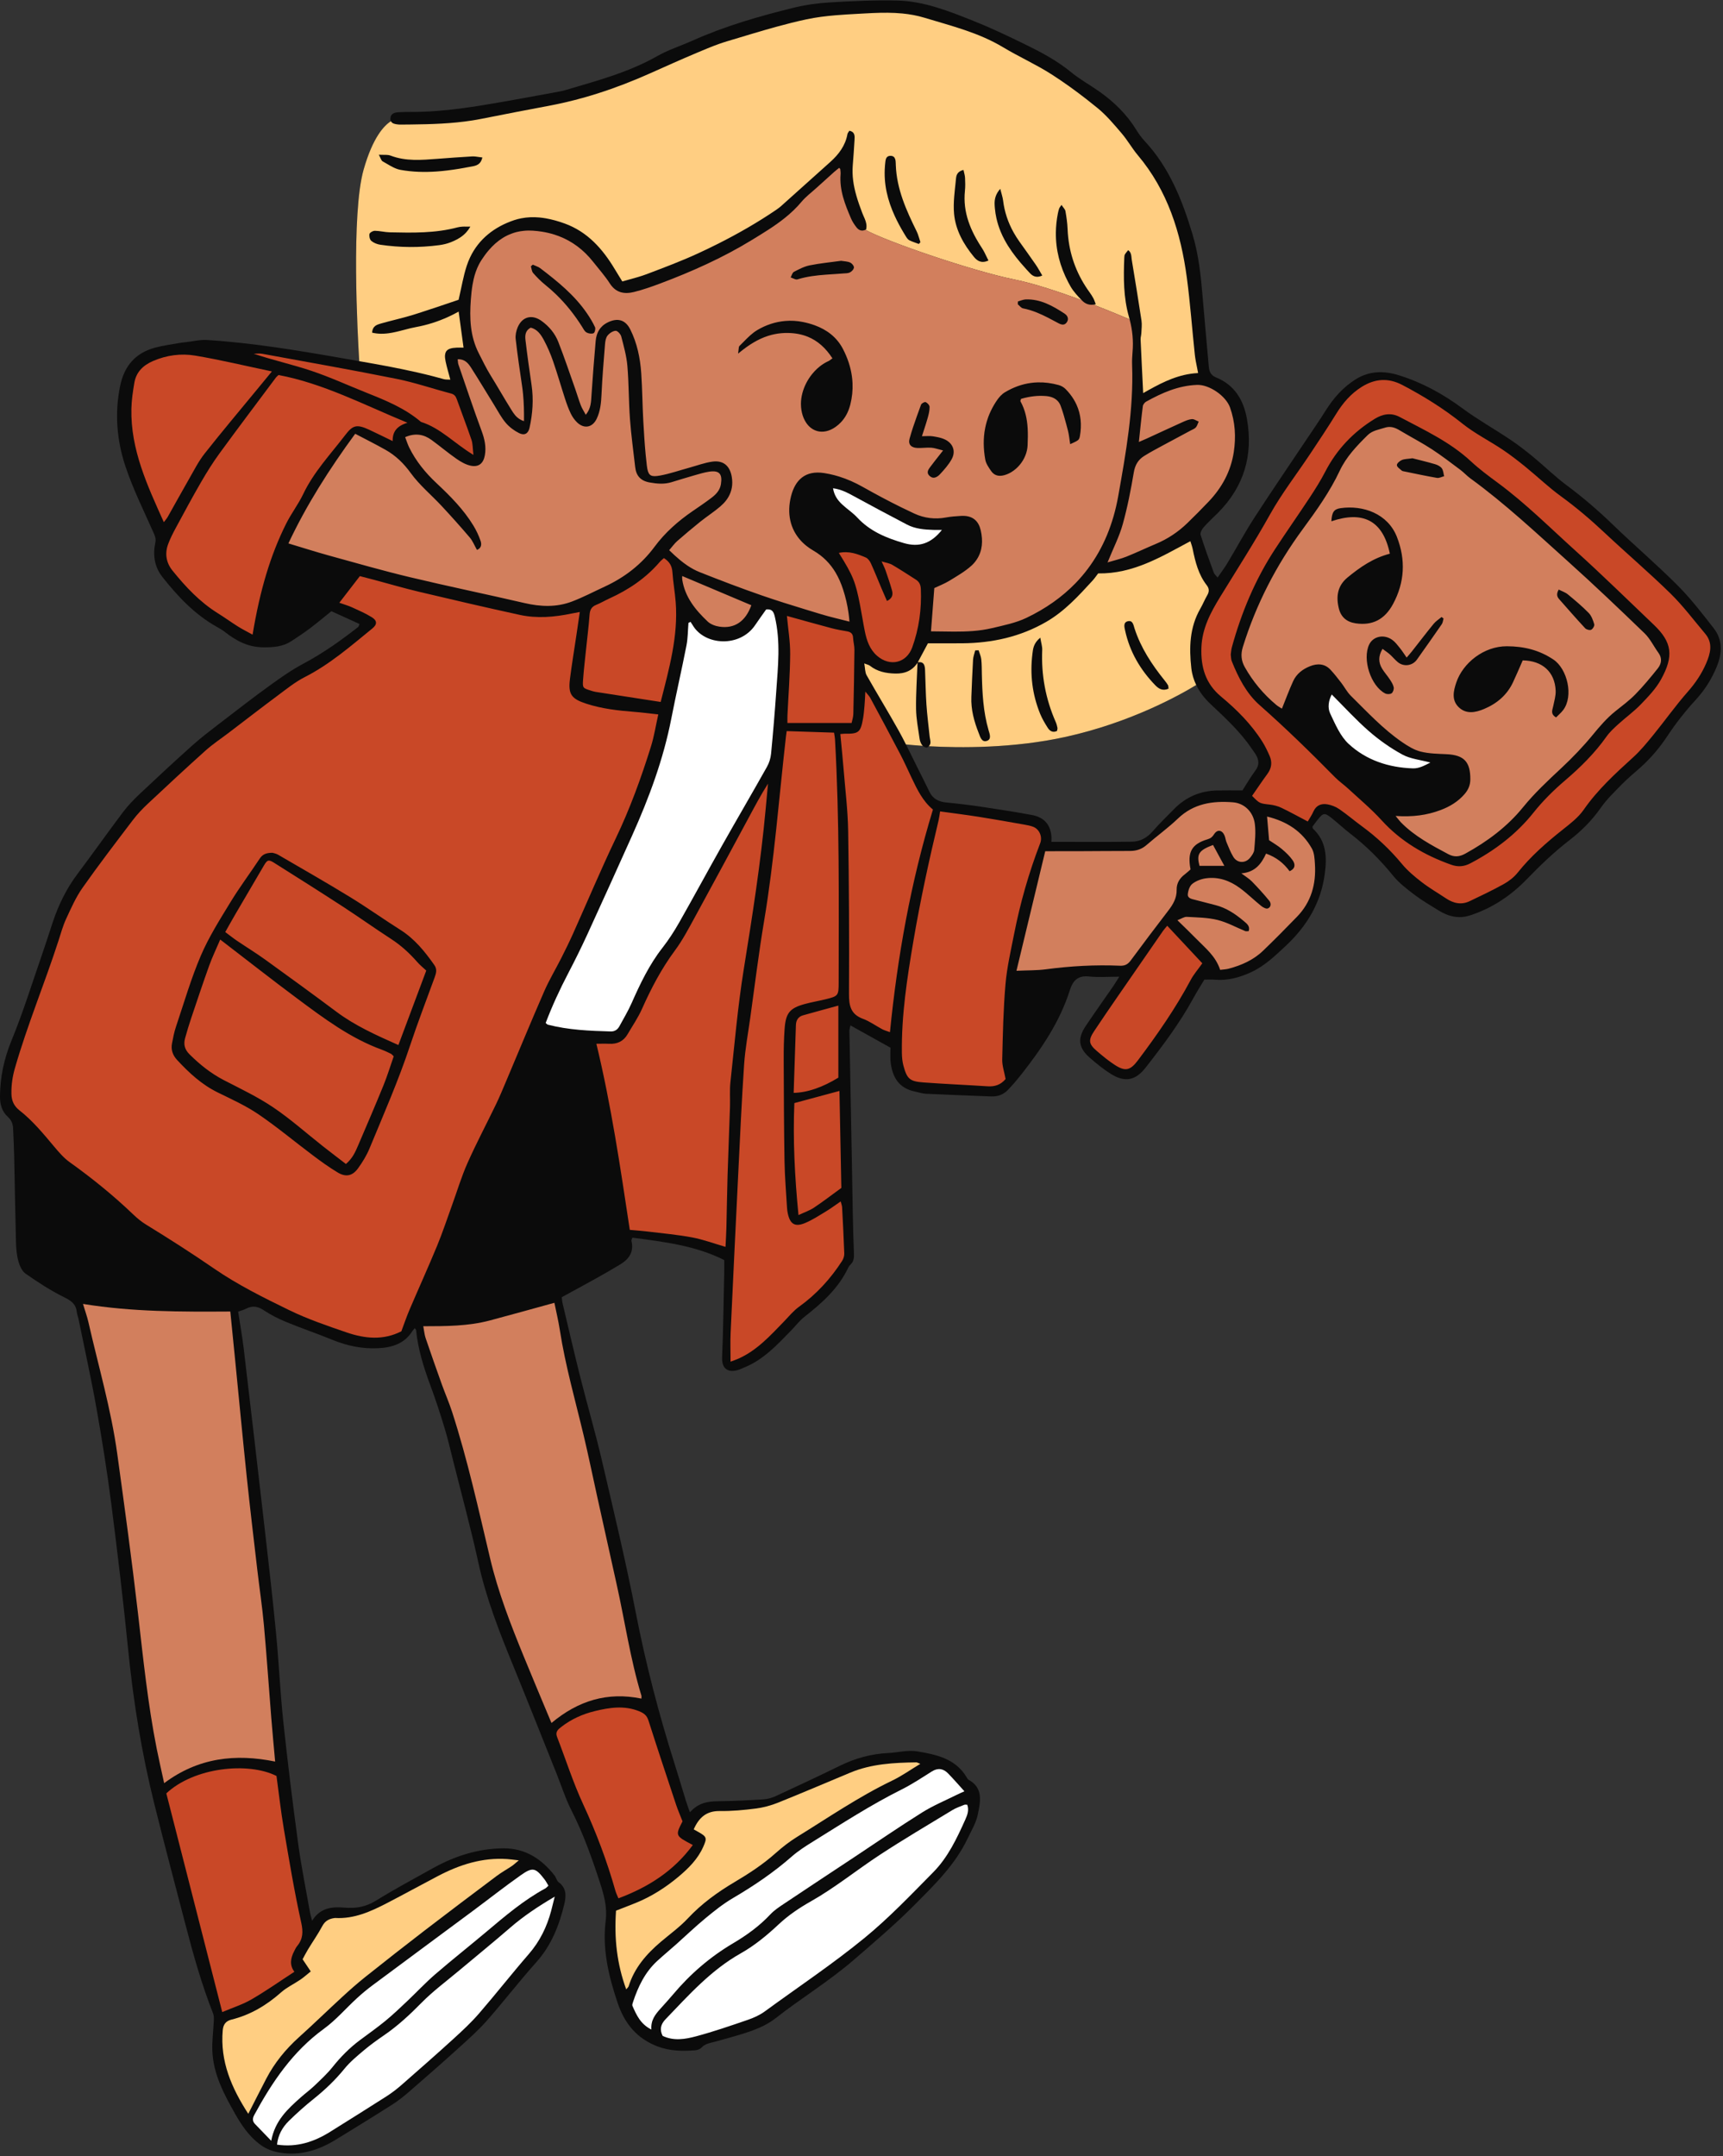 <?xml version="1.0" encoding="UTF-8"?><svg xmlns="http://www.w3.org/2000/svg" xmlns:xlink="http://www.w3.org/1999/xlink" height="551.9" preserveAspectRatio="xMidYMid meet" version="1.0" viewBox="-0.0 -0.1 441.2 551.9" width="441.2" zoomAndPan="magnify"><rect x="-0.0" y="-0.1" width="441.2" height="551.9" fill="#333333" stroke="none"/><g id="change1_1"><path d="M438.85,160.745c-2.95-3.784-5.897-7.622-9.277-11.006c-5.393-5.401-11.22-10.365-16.712-15.67 c-3.715-3.589-7.607-6.917-11.751-10.001c-2.953-2.198-5.594-4.81-8.442-7.155c-1.915-1.577-3.882-3.108-5.941-4.488 c-4.061-2.721-8.348-5.123-12.272-8.022c-5.034-3.719-10.445-6.67-16.375-8.486c-3.615-1.107-7.388-1.142-10.904,1.051 c-3.304,2.061-5.729,4.849-7.765,8.094c-1.686,2.687-3.502,5.294-5.266,7.933c-4.338,6.492-8.751,12.934-12.99,19.49 c-2.421,3.744-4.538,7.682-6.834,11.508c-0.733,1.222-1.6,2.363-2.537,3.735c-0.463-0.574-0.827-0.854-0.96-1.218 c-1.173-3.218-2.366-6.432-3.387-9.699c-0.166-0.531,0.331-1.448,0.78-1.959c1.131-1.287,2.414-2.44,3.628-3.655 c6.698-6.709,9.092-14.765,7.454-24.05c-0.856-4.856-3.16-8.705-7.92-10.643c-1.336-0.544-1.736-1.491-1.848-2.774 c-0.521-5.978-1.096-11.952-1.589-17.933c-0.445-5.396-1.02-10.753-2.593-15.976c-2.623-8.706-5.919-17.036-12.255-23.827 c-0.815-0.873-1.523-1.87-2.15-2.889c-2.427-3.947-5.67-7.101-9.417-9.755c-2.38-1.686-4.974-3.096-7.216-4.942 c-3.824-3.147-8.159-5.377-12.554-7.509c-4.084-1.981-8.195-3.94-12.411-5.612c-6.297-2.498-12.654-5.079-19.533-5.249 c-5.737-0.142-11.495,0.137-17.23,0.473c-3.155,0.185-6.342,0.626-9.408,1.381c-8.831,2.175-17.566,4.692-25.898,8.43 c-2.972,1.334-6.133,2.318-8.946,3.921c-7.396,4.214-15.525,6.331-23.568,8.729c-0.574,0.171-1.167,0.287-1.757,0.396 c-4.386,0.807-8.768,1.631-13.16,2.402c-8.032,1.41-16.072,2.775-24.266,2.783c-1.202,0.001-2.406,0.002-3.605,0.079 c-0.993,0.064-1.957,0.382-2.008,1.569c-0.013,0.3,0.038,0.535,0.131,0.726c0.299,0.621,1.068,0.747,1.814,0.831 c-0.747-0.084-1.516-0.21-1.814-0.831c-1.739,1.097-4.645,4.117-6.998,12.42c-3.204,11.308-1.535,42.189-1.118,48.999 c-1.506-0.263-3.012-0.524-4.518-0.787c-11.414-1.997-22.831-3.896-34.404-4.628c-1.835-0.116-3.707,0.358-5.561,0.565 c-0.593,0.066-1.188,0.121-1.774,0.229c-2.017,0.37-4.064,0.633-6.037,1.167c-5.054,1.369-7.892,4.712-8.941,9.873 c-1.409,6.935-0.839,13.782,1.32,20.342c1.95,5.923,4.776,11.562,7.31,17.285c0.366,0.826,0.583,1.472,0.393,2.39 c-0.654,3.165-0.24,6.199,1.805,8.792c3.954,5.012,8.303,9.615,13.954,12.786c0.672,0.377,1.355,0.755,1.96,1.228 c2.942,2.298,5.972,3.99,9.978,4.003c2.597,0.008,4.93-0.146,7.095-1.551c1.652-1.073,3.294-2.171,4.867-3.355 c1.84-1.384,3.601-2.873,5.423-4.339c2.473,1.125,4.846,2.205,7.204,3.279c-0.191,0.462-0.21,0.668-0.322,0.755 c-4.471,3.485-9.068,6.755-14.105,9.425c-3.015,1.598-5.835,3.602-8.608,5.608c-4.239,3.067-8.379,6.271-12.527,9.461 c-2.445,1.881-4.915,3.746-7.213,5.798c-4.547,4.059-9.013,8.209-13.448,12.391c-1.556,1.467-3.065,3.027-4.349,4.731 c-3.929,5.209-7.689,10.546-11.612,15.76c-2.823,3.753-4.854,7.88-6.333,12.307c-0.924,2.767-1.798,5.552-2.755,8.307 c-2.56,7.373-4.869,14.852-7.834,22.061c-1.911,4.646-2.897,9.286-2.951,14.236c-0.023,2.096,0.479,3.934,2.041,5.344 c0.911,0.823,1.266,1.796,1.314,2.951c0.096,2.316,0.221,4.632,0.272,6.949c0.163,7.382,0.271,14.765,0.466,22.146 c0.043,1.623,0.177,3.289,0.607,4.841c0.325,1.174,0.929,2.574,1.861,3.221c3.16,2.195,6.408,4.327,9.85,6.021 c1.802,0.887,3.021,1.735,3.254,3.762c0.078,0.676,0.345,1.328,0.482,1.999c1.54,7.568,3.218,15.112,4.566,22.714 c1.438,8.11,2.737,16.253,3.785,24.422c1.605,12.516,3.096,25.05,4.353,37.605c1.32,13.182,3.443,26.212,6.632,39.061 c2.563,10.328,5.303,20.612,7.982,30.91c2.01,7.728,4.161,15.411,7.099,22.853c0.229,0.579,0.211,1.287,0.184,1.93 c-0.112,2.561-0.481,5.129-0.373,7.679c0.25,5.929,2.97,11.04,5.813,16.056c1.654,2.918,3.518,5.693,6.254,7.775 c1.541,1.173,3.187,1.842,5.12,2.172c5.317,0.907,10.014-0.605,14.452-3.319c4.831-2.956,9.656-5.924,14.435-8.963 c1.512-0.961,2.93-2.094,4.286-3.269c4.213-3.653,8.411-7.325,12.545-11.065c2.539-2.297,5.126-4.581,7.385-7.141 c4.317-4.89,8.291-10.086,12.644-14.943c3.869-4.317,5.883-9.423,7.192-14.898c0.486-2.033,0.597-4.09-1.444-5.596 c-0.507-0.374-0.65-1.203-1.069-1.739c-3.331-4.257-7.522-6.983-13.099-6.939c-6.497,0.052-12.498,1.989-18.13,5.136 c-4.867,2.719-9.793,5.346-14.529,8.28c-2.565,1.589-5.108,2.009-8.03,1.763c-3.114-0.262-6.222-0.004-8.275,3.367 c-0.253-1.001-0.458-1.639-0.573-2.293c-1.025-5.831-2.212-11.64-3.007-17.502c-1.406-10.374-2.689-20.768-3.797-31.178 c-0.8-7.51-1.132-15.069-1.856-22.588c-0.847-8.8-1.856-17.585-2.862-26.369c-1.777-15.521-3.586-31.037-5.425-46.551 c-0.372-3.136-0.938-6.248-1.424-9.44c0.748-0.27,1.422-0.436,2.022-0.745c1.6-0.823,2.976-0.646,4.508,0.372 c1.774,1.179,3.709,2.173,5.682,2.986c3.962,1.631,8.026,3.015,11.994,4.632c3.802,1.549,7.707,2.342,11.804,2.112 c3.491-0.196,6.599-1.183,8.593-4.357c0.166-0.265,0.393-0.492,0.615-0.766c0.177,0.239,0.332,0.352,0.345,0.479 c0.498,4.909,1.943,9.562,3.658,14.165c1.316,3.532,2.483,7.124,3.587,10.729c0.828,2.706,1.473,5.469,2.162,8.215 c2.214,8.821,4.615,17.602,6.557,26.483c1.994,9.117,5.379,17.709,8.892,26.29c3.77,9.209,7.429,18.464,11.133,27.7 c1.244,3.102,2.253,6.322,3.761,9.29c3.048,5.998,5.295,12.281,7.363,18.655c1.028,3.17,1.87,6.209,1.434,9.719 c-0.895,7.198,0.765,14.164,3.064,20.976c1.765,5.231,4.873,9.101,10.215,11.139c3.184,1.215,6.365,1.235,9.623,1.002 c0.564-0.04,1.255-0.289,1.626-0.686c1.033-1.107,2.413-1.207,3.721-1.581c3.131-0.896,6.306-1.684,9.355-2.81 c2.066-0.763,4.155-1.759,5.874-3.11c6.545-5.142,13.687-9.452,20.014-14.924c5.261-4.55,10.548-9.032,15.463-13.974 c5.22-5.248,10.527-10.374,13.757-17.185c0.952-2.007,2.166-3.995,2.588-6.124c0.637-3.208,1.492-6.756-2.394-8.871 c-0.205-0.112-0.338-0.384-0.468-0.603c-2.854-4.832-7.825-5.844-12.696-6.658c-2.371-0.397-4.916,0.313-7.387,0.43 c-4.355,0.206-8.435,1.335-12.35,3.248c-5.469,2.673-10.983,5.259-16.51,7.811c-0.987,0.456-2.12,0.744-3.204,0.81 c-3.853,0.236-7.712,0.42-11.571,0.472c-2.578,0.035-4.968,0.381-7.147,2.836c-0.451-1.296-0.781-2.158-1.053-3.038 c-0.962-3.115-1.875-6.245-2.86-9.352c-4.023-12.687-7.376-25.527-9.924-38.612c-2.557-13.13-5.685-26.153-8.73-39.183 c-1.658-7.098-3.713-14.103-5.494-21.174c-1.592-6.321-3.055-12.675-4.566-19.016c-0.094-0.396-0.107-0.812-0.191-1.477 c2.949-1.611,5.888-3.192,8.802-4.817c2.091-1.166,4.172-2.356,6.217-3.6c2.233-1.358,3.507-3.214,2.831-5.984 c-0.051-0.209,0.126-0.475,0.232-0.835c8.066,1.056,16.12,2.009,23.525,5.728c0,1.182,0.02,2.207-0.003,3.232 c-0.162,7.209-0.244,14.421-0.539,21.624c-0.136,3.331,1.897,4.083,4.441,3.159c0.322-0.117,0.626-0.281,0.946-0.405 c5.059-1.953,8.626-5.821,12.28-9.576c1.136-1.167,2.136-2.504,3.405-3.498c4.495-3.524,8.713-7.262,11.209-12.561 c0.144-0.305,0.359-0.598,0.604-0.829c0.84-0.786,0.916-1.751,0.871-2.832c-0.141-3.345-0.224-6.693-0.294-10.041 c-0.094-4.465-0.15-8.931-0.234-13.396c-0.213-11.162-0.437-22.324-0.635-33.486c-0.009-0.524,0.193-1.052,0.272-1.453 c3.423,1.907,6.689,3.727,10.252,5.712c0,0.985-0.109,2.274,0.02,3.54c0.398,3.911,2.067,6.844,6.266,7.684 c0.925,0.185,1.839,0.521,2.769,0.565c5.57,0.263,11.143,0.458,16.715,0.68c1.631,0.065,3.095-0.434,4.214-1.586 c1.302-1.34,2.516-2.776,3.669-4.247c5.108-6.512,9.719-13.331,12.253-21.31c0.81-2.549,2.076-3.863,4.955-3.556 c2.42,0.258,4.888,0.053,7.72,0.053c-0.608,0.957-1.068,1.736-1.581,2.479c-2.34,3.391-4.738,6.742-7.03,10.165 c-2.15,3.211-1.83,5.601,1.099,8.136c1.681,1.455,3.42,2.882,5.295,4.065c3.611,2.278,6.348,1.77,8.966-1.578 c4.444-5.683,8.776-11.449,12.24-17.812c0.894-1.642,1.908-3.219,2.794-4.706c1.038,0,1.814-0.058,2.579,0.01 c3.351,0.298,6.422-0.531,9.453-1.942c3.435-1.599,6.087-4.165,8.775-6.671c5.355-4.994,9.014-10.944,10.018-18.375 c0.588-4.349,0.469-8.41-3.011-11.664c-0.096-0.09-0.072-0.308-0.12-0.544c0.432-0.569,0.886-1.188,1.362-1.791 c1.367-1.733,1.75-1.802,3.532-0.386c1.613,1.282,3.113,2.707,4.746,3.961c4.106,3.154,7.722,6.766,10.992,10.793 c1.542,1.899,3.578,3.439,5.548,4.935c1.908,1.449,4.003,2.654,6.042,3.925c2.506,1.562,5.154,2.257,8.095,1.311 c5.606-1.804,10.409-5.003,14.437-9.144c3.485-3.582,7.038-7.026,10.994-10.071c3.073-2.365,5.78-5.063,8.035-8.278 c1.563-2.229,3.571-4.161,5.492-6.117c1.502-1.528,3.176-2.887,4.772-4.323c2.628-2.364,4.865-5.017,6.833-7.99 c2.171-3.279,4.634-6.409,7.296-9.304c2.322-2.524,4.066-5.347,5.336-8.431C440.96,167.251,441.194,163.752,438.85,160.745z M94.609,59.793c-0.029,0.126-0.037,0.272-0.033,0.424C94.572,60.065,94.58,59.919,94.609,59.793 c0.006-0.026,0.023-0.052,0.035-0.079C94.632,59.74,94.615,59.767,94.609,59.793z M321.487,197.094 c-1.223,1.639-2.249,3.427-3.347,5.129c-2.254,0-4.391-0.041-6.526,0.009c-4.318,0.101-8.003,1.702-11.023,4.803 c-1.796,1.844-3.676,3.617-5.349,5.567c-1.443,1.683-3.219,2.701-5.327,2.735c-6.851,0.108-13.704,0.04-20.688,0.04 c0-0.388,0.047-0.958-0.008-1.517c-0.292-2.965-1.908-4.789-5.025-5.358c-4.298-0.785-8.617-1.464-12.939-2.106 c-2.966-0.441-5.948-0.794-8.932-1.086c-1.943-0.19-3.442-0.909-4.32-2.735c-0.929-1.93-1.896-3.842-2.858-5.756 c-1.064-2.118-2.091-4.257-3.162-6.371c0.912,0.095,2.393,0.234,4.326,0.363c-0.062-0.055-0.127-0.11-0.172-0.167 c0.264,0.341,0.881,0.675,1.247,0.593c0.154-0.034,0.314-0.168,0.458-0.333c7.949,0.445,21.634,0.562,35.037-2.395 c16.637-3.67,29.191-10.691,33.431-13.272l0,0c0.863,1.791,2.1,3.398,3.629,4.836c3.748,3.526,7.549,7.009,10.477,11.298 c0.386,0.566,0.816,1.106,1.163,1.694C322.377,194.416,322.53,195.697,321.487,197.094z" fill="#0b0b0b"/></g><g id="change2_1"><path d="M115.736,308.422c1.317-3.624,2.421-7.341,3.985-10.854c2.267-5.092,4.888-10.026,7.309-15.051 c0.931-1.931,1.748-3.918,2.584-5.894c3.243-7.663,6.411-15.359,9.741-22.984c1.267-2.902,2.914-5.636,4.347-8.468 c1.045-2.066,2.071-4.143,3.019-6.255c3.656-8.142,7.108-16.38,10.959-24.428c3.646-7.618,6.512-15.506,9.016-23.539 c0.804-2.58,1.218-5.282,1.868-8.186c-2.319-0.25-4.262-0.508-6.214-0.66c-4.115-0.319-8.198-0.786-12.151-2.061 c-3.899-1.258-4.753-2.431-4.25-6.383c0.476-3.742,1.096-7.466,1.65-11.198c0.283-1.909,0.562-3.818,0.87-5.914 c-0.948,0.178-1.531,0.277-2.11,0.398c-4.406,0.92-8.86,1.302-13.278,0.34c-8.63-1.879-17.234-3.883-25.828-5.921 c-3.833-0.909-7.618-2.024-11.426-3.041c-1.23-0.328-2.465-0.641-3.678-0.956c-1.776,2.3-3.442,4.459-5.26,6.815 c1.207,0.429,2.272,0.727,3.268,1.18c1.711,0.778,3.448,1.537,5.041,2.52c1.418,0.875,1.407,1.855,0.164,2.867 c-5.518,4.493-10.877,9.18-17.303,12.45c-2.498,1.271-4.732,3.092-7.001,4.777c-4.2,3.121-8.336,6.327-12.5,9.496 c-1.979,1.506-4.072,2.884-5.918,4.539c-4.987,4.469-9.892,9.03-14.778,13.609c-1.373,1.287-2.689,2.671-3.826,4.166 c-4.366,5.741-8.758,11.469-12.908,17.364c-1.71,2.429-2.933,5.225-4.192,7.94c-0.826,1.781-1.349,3.706-1.956,5.584 c-3.537,10.935-7.976,21.56-11.156,32.62c-0.627,2.18-0.939,4.32-0.897,6.58c0.033,1.794,0.668,3.145,2.04,4.22 c3.406,2.669,6.128,5.987,8.891,9.279c1.208,1.439,2.471,2.92,3.982,3.999c5.741,4.101,11.2,8.523,16.298,13.401 c0.988,0.945,2.064,1.84,3.225,2.552c5.921,3.63,11.757,7.362,17.49,11.305c5.975,4.11,12.571,7.388,19.116,10.576 c4.761,2.319,9.828,4.054,14.854,5.768c4.634,1.58,9.375,2.045,13.948-0.311c0.709-1.881,1.338-3.75,2.11-5.557 c2.325-5.443,4.777-10.833,7.037-16.302C113.323,315.4,114.476,311.889,115.736,308.422z M111.286,250.108 c-2.108,5.803-4.34,11.565-6.284,17.423c-2.978,8.972-6.775,17.611-10.383,26.328c-0.746,1.802-1.797,3.52-2.948,5.102 c-1.42,1.951-3.108,2.3-5.187,1.057c-2.201-1.316-4.291-2.835-6.347-4.376c-4.665-3.497-9.147-7.256-13.962-10.53 c-3.24-2.203-6.877-3.847-10.414-5.581c-4.097-2.009-7.345-5.013-10.397-8.305c-1.138-1.227-1.629-2.624-1.321-4.248 c0.271-1.429,0.547-2.873,1.009-4.247c2.052-6.098,3.844-12.314,6.37-18.214c2.046-4.779,4.876-9.246,7.596-13.706 c2.32-3.805,5.01-7.384,7.467-11.109c0.695-1.054,1.564-1.528,3.276-1.521c0.175,0.058,0.874,0.163,1.443,0.493 c6.151,3.577,12.332,7.107,18.401,10.819c4.388,2.684,8.585,5.681,12.935,8.43c3.65,2.307,6.261,5.553,8.69,9.012 C111.987,248.008,111.674,249.039,111.286,250.108z M427.749,151.81c-5.452-5.34-11.278-10.295-16.845-15.521 c-3.574-3.355-7.277-6.511-11.249-9.396c-3.115-2.263-5.914-4.958-8.909-7.393c-1.924-1.565-3.884-3.103-5.943-4.48 c-3.422-2.288-7.162-4.155-10.359-6.712c-4.794-3.834-9.929-7.024-15.341-9.86c-3.635-1.905-7.058-1.633-10.444,0.494 c-2.748,1.727-4.789,4.099-6.488,6.851c-2.162,3.503-4.449,6.93-6.729,10.358c-3.422,5.145-7.241,10.063-10.242,15.44 c-4.02,7.203-8.479,14.115-12.781,21.134c-2.413,3.936-4.596,8-4.781,12.878c-0.19,5.03,1.031,9.276,5.037,12.599 c4.041,3.352,7.74,7.062,10.567,11.537c0.726,1.148,1.315,2.394,1.861,3.642c0.707,1.617,0.508,3.15-0.564,4.608 c-1.356,1.845-2.627,3.753-3.926,5.621c1.942,1.985,1.948,1.935,4.555,2.238c1.006,0.117,2.044,0.384,2.955,0.82 c2.22,1.061,4.374,2.259,6.747,3.503c0.457-0.794,1.04-1.637,1.45-2.556c0.718-1.609,2.035-2.1,3.577-1.834 c1.058,0.182,2.155,0.616,3.039,1.222c1.979,1.357,3.81,2.928,5.749,4.346c3.83,2.8,7.248,6.003,10.284,9.668 c1.459,1.762,3.269,3.276,5.09,4.681c1.964,1.516,4.132,2.766,6.201,4.147c1.911,1.276,3.934,1.745,6.081,0.716 c2.932-1.404,5.878-2.794,8.715-4.374c1.322-0.736,2.617-1.734,3.555-2.909c3.352-4.196,7.335-7.682,11.518-11.001 c1.941-1.54,4.014-3.116,5.399-5.112c3.571-5.147,8.115-9.283,12.693-13.447c1.889-1.718,3.531-3.729,5.15-5.717 c2.974-3.654,5.703-7.517,8.815-11.044c1.969-2.232,3.576-4.632,4.719-7.305c1.053-2.464,1.789-5.114-0.251-7.533 C433.725,158.648,430.982,154.977,427.749,151.81z M425.31,173.845c-1.305,2.35-3.264,4.389-5.154,6.348 c-1.781,1.846-3.895,3.367-5.8,5.099c-1.075,0.977-2.173,1.987-3.005,3.163c-3.001,4.246-6.659,7.848-10.587,11.204 c-2.941,2.513-5.668,5.201-8.096,8.251c-4.387,5.512-9.924,9.692-16.148,12.964c-1.583,0.833-3.134,1.002-4.931,0.363 c-6.825-2.428-12.864-5.95-17.805-11.374c-2.651-2.91-5.705-5.454-8.603-8.136c-1.071-0.991-2.292-1.825-3.313-2.862 c-6.263-6.36-12.643-12.585-19.341-18.499c-3.371-2.977-5.434-7.036-7.109-11.214c-0.216-0.539-0.19-1.176-0.268-1.717 c0.097-0.658,0.124-1.268,0.281-1.842c2.446-8.908,5.976-17.347,11.039-25.096c2.909-4.453,5.977-8.802,8.904-13.244 c1.414-2.146,2.791-4.335,3.97-6.615c2.96-5.724,7.223-10.187,12.685-13.533c2.015-1.234,4.164-1.644,6.36-0.482 c6.361,3.368,12.923,6.395,18.293,11.392c2.13,1.982,4.495,3.727,6.842,5.458c7.137,5.265,13.398,11.534,19.959,17.45 c6.817,6.147,13.372,12.585,20.02,18.919C428.154,164.274,428.661,167.811,425.31,173.845z M215.631,308.913 c0.209,3.942,0.423,7.884,0.558,11.829c0.021,0.627-0.203,1.356-0.546,1.887c-2.96,4.582-6.57,8.543-11.031,11.745 c-1.442,1.035-2.6,2.476-3.852,3.767c-3.525,3.637-6.932,7.414-11.692,9.531c-0.6,0.267-1.23,0.469-1.997,0.758 c0-2.617-0.094-5.004,0.015-7.381c0.625-13.635,1.284-27.268,1.96-40.9c0.459-9.255,0.868-18.515,1.494-27.759 c0.272-4.015,1.018-7.999,1.578-11.992c1.155-8.24,2.156-16.507,3.534-24.71c2.633-15.678,3.813-31.518,5.605-47.291 c0.047-0.418,0.114-0.833,0.187-1.363c4.053,0.132,8.026,0.262,12.125,0.396c0.102,0.683,0.213,1.165,0.241,1.652 c1.179,20.757,0.969,41.536,0.942,62.311c-0.004,3.363-0.091,3.487-3.393,4.292c-1.748,0.426-3.529,0.726-5.264,1.198 c-3.836,1.043-4.885,2.278-5.181,6.317c-0.194,2.651-0.244,5.318-0.235,7.978c0.031,8.671,0.061,17.343,0.21,26.013 c0.068,3.942,0.408,7.879,0.638,11.818c0.03,0.512,0.1,1.027,0.209,1.528c0.593,2.72,1.852,3.494,4.462,2.392 c1.871-0.789,3.601-1.928,5.35-2.984c1.219-0.736,2.363-1.595,3.728-2.528C215.445,308.109,215.609,308.507,215.631,308.913z M186.922,283.285c-0.19,5.831-0.439,11.66-0.617,17.491c-0.136,4.459-0.188,8.921-0.3,13.381c-0.04,1.603-0.147,3.205-0.227,4.894 c-3.006-0.871-5.733-1.893-8.553-2.421c-3.778-0.706-7.626-1.042-11.448-1.509c-1.435-0.175-2.879-0.272-4.509-0.422 c-2.416-15.961-4.733-31.793-8.558-47.636c1.208,0,2.221-0.045,3.229,0.009c2.073,0.113,3.695-0.608,4.757-2.435 c1.247-2.146,2.676-4.214,3.682-6.469c2.349-5.269,4.996-10.323,8.449-14.982c1.929-2.602,3.458-5.517,5.02-8.371 c4.694-8.578,9.32-17.195,13.964-25.8c1.538-2.851,3.052-5.714,4.852-8.535c-0.2,2.152-0.402,4.304-0.599,6.456 c-1.26,13.766-3.41,27.403-5.611,41.045c-1.542,9.558-2.362,19.235-3.414,28.869C186.807,278.974,186.992,281.14,186.922,283.285z M257.47,251.819c-0.554,6.401-0.684,12.843-0.836,19.271c-0.038,1.586,0.534,3.186,0.866,4.996 c-1.225,1.469-2.74,1.986-4.588,1.866c-5.476-0.356-10.961-0.586-16.433-0.989c-3.52-0.259-4.211-0.889-5.129-4.245 c-0.29-1.061-0.393-2.199-0.408-3.304c-0.128-9.649,1.33-19.118,2.942-28.608c1.767-10.408,4.004-20.697,6.461-30.951 c0.156-0.65,0.227-1.321,0.384-2.264c3.366,0.467,6.659,0.875,9.935,1.391c3.891,0.613,7.768,1.311,11.647,1.992 c0.758,0.133,1.531,0.273,2.243,0.549c1.641,0.636,2.421,2.603,1.8,4.216c-2.899,7.527-5.107,15.258-6.665,23.168 C258.845,243.194,257.845,247.483,257.47,251.819z M73.281,133.923c-4.042,8.072-6.721,17.063-8.603,28.425 c-1.416-0.783-2.626-1.384-3.765-2.099c-1.741-1.092-3.405-2.306-5.149-3.392c-4.587-2.855-8.216-6.727-11.574-10.877 c-1.631-2.016-2.04-4.35-1.141-6.79c0.53-1.44,1.24-2.823,1.971-4.177c2.122-3.926,4.235-7.86,6.472-11.721 c1.459-2.519,3.008-5.005,4.724-7.354c4.758-6.515,9.623-12.952,14.451-19.416c0.149-0.199,0.363-0.348,0.663-0.63 c11.438,2.157,21.705,7.557,32.998,12.217c-2.732,0.842-3.823,2.289-3.784,4.692c-2.168-1.05-4.066-1.998-5.989-2.893 c-3.268-1.52-4.243-1.149-6.173,1.373c-3.746,4.896-8.029,9.399-10.734,15.064C76.397,128.968,74.584,131.32,73.281,133.923z M70.799,454.477c0.612,4.473,1.108,8.991,1.867,13.465c1.363,8.031,2.692,16.078,4.456,24.025c0.538,2.423,0.48,4.224-1.04,6.06 c-0.323,0.391-0.537,0.877-0.772,1.335c-0.908,1.77-1.212,3.542,0.073,5.234c-3.81,2.478-7.308,4.944-10.997,7.08 c-2.26,1.308-4.813,2.11-7.477,3.243c-4.847-18.953-9.597-37.524-14.319-55.984C49.675,452.29,63.472,450.805,70.799,454.477z M238.892,207.114c-5.672,18.608-9.07,37.544-11.006,56.977c-0.73-0.27-1.376-0.431-1.947-0.733 c-1.667-0.88-3.223-2.038-4.971-2.682c-3.16-1.163-3.588-3.392-3.572-6.424c0.072-13.903,0.012-27.809-0.214-41.711 c-0.085-5.221-0.732-10.435-1.156-15.649c-0.241-2.971-0.549-5.937-0.846-9.103c0.658-0.052,0.912-0.093,1.165-0.088 c3.529,0.059,4.032-0.345,4.657-3.929c0.191-1.095,0.278-2.211,0.374-3.321c0.087-1.003,0.123-2.01,0.211-3.53 c0.624,0.794,1.023,1.175,1.272,1.638c2.559,4.757,5.12,9.514,7.623,14.301c1.072,2.049,2.013,4.166,3.008,6.255 C234.895,202.062,236.315,204.997,238.892,207.114z M163.694,437.924c1.235,0.504,1.942,1.072,2.355,2.363 c2.299,7.189,4.68,14.352,7.061,21.514c0.458,1.377,1.044,2.712,1.658,4.292c-1.88,3.686-1.88,3.686,2.638,6.06 c-4.867,6.628-11.355,10.774-19.052,13.647c-0.293-0.729-0.594-1.316-0.77-1.939c-2.155-7.607-4.926-14.959-8.261-22.148 c-2.59-5.584-4.458-11.502-6.688-17.255c-0.506-1.305,0.307-1.925,1.12-2.555c2.549-1.977,5.466-3.278,8.557-4.029 C156.07,436.962,159.868,436.361,163.694,437.924z M42.941,132.217c-0.244,0.431-0.59,0.805-0.989,1.338 c-4.233-9.394-8.52-18.568-8.308-29.012c0.045-2.214,0.381-4.437,0.751-6.627c0.468-2.77,2.215-4.494,4.774-5.604 c3.502-1.518,7.199-1.996,10.84-1.385c6.406,1.074,12.737,2.601,19.614,4.046c-1.58,1.917-2.81,3.406-4.036,4.898 c-4.412,5.367-8.898,10.676-13.194,16.134c-1.578,2.005-2.745,4.342-4.027,6.569C46.526,125.771,44.758,129.008,42.941,132.217z M172.186,146.372c0.171,2.561,0.642,5.101,0.837,7.661c0.662,8.708-1.664,16.967-3.848,25.543 c-5.766-0.891-11.255-1.737-16.743-2.595c-0.42-0.066-0.829-0.212-1.237-0.341c-1.933-0.609-2.04-0.663-1.895-2.706 c0.188-2.648,0.508-5.288,0.78-7.93c0.298-2.898,0.667-5.79,0.883-8.693c0.092-1.242,0.456-2.084,1.666-2.573 c1.188-0.481,2.3-1.146,3.469-1.677c4.897-2.228,9.268-5.174,12.803-9.281c0.321-0.373,0.719-0.681,1.094-1.031 C171.438,143.647,172.079,144.767,172.186,146.372z M298.888,236.858c3.104,3.32,6.12,6.547,8.983,9.61 c-1.144,1.618-2.219,2.843-2.966,4.244c-3.888,7.293-8.592,14.04-13.549,20.625c-1.912,2.54-3.185,2.877-5.836,1.182 c-1.651-1.056-3.175-2.332-4.669-3.61c-2.093-1.791-2.209-2.773-0.676-5.08c1.898-2.857,3.837-5.688,5.783-8.513 c3.939-5.72,7.892-11.43,11.848-17.138C298.093,237.765,298.444,237.397,298.888,236.858z M202.335,167.323 c0.022-3.211-0.527-6.426-0.832-9.766c3.76,1.037,7.541,2.104,11.337,3.113c1.323,0.352,2.678,0.591,4.029,0.821 c0.976,0.166,1.531,0.593,1.58,1.661c0.047,1.024,0.35,2.042,0.34,3.061c-0.053,5.489-0.15,10.978-0.282,16.466 c-0.02,0.809-0.308,1.612-0.443,2.276c-5.585,0-10.868,0-16.428,0c0-0.657-0.026-1.305,0.004-1.95 C201.886,177.777,202.299,172.552,202.335,167.323z M220.246,154.863c-1.172-6.054-1.816-7.633-5.447-13.441 c2.611-0.562,4.779,0.275,6.894,1.178c0.554,0.236,1.04,0.904,1.307,1.488c0.957,2.093,1.802,4.237,2.698,6.359 c0.45,1.066,0.919,2.125,1.422,3.286c1.502-0.73,1.559-1.74,1.28-2.745c-0.48-1.725-1.071-3.42-1.652-5.116 c-0.215-0.626-0.531-1.217-1.003-2.277c1.184,0.367,2.036,0.474,2.717,0.872c2.066,1.21,4.07,2.527,6.091,3.816 c0.865,0.551,1.2,1.358,1.243,2.388c0.213,5.113-0.459,10.099-2.196,14.909c-1.466,4.059-5.719,5.051-9.013,2.18 c-1.916-1.67-2.662-3.946-3.145-6.324C221,159.254,220.67,157.05,220.246,154.863z M204.464,310.916 c-0.967-9.877-1.445-19.329-1.055-28.669c3.784-1.019,7.452-2.007,11.545-3.109c0.163,8.375,0.325,16.666,0.484,24.827 c-2.442,1.774-4.677,3.494-7.017,5.055C207.319,309.755,206.015,310.187,204.464,310.916z M79.718,94.814 c-4.842-1.622-9.859-2.723-14.744-4.373c0.734,0,1.489-0.113,2.199,0.017c11.463,2.102,22.944,4.122,34.369,6.416 c4.693,0.942,9.257,2.522,13.899,3.736c0.885,0.232,1.248,0.684,1.531,1.483c1.231,3.474,2.575,6.909,3.761,10.397 c0.341,1.002,0.291,2.136,0.497,3.845c-4.899-2.951-8.448-6.895-13.433-8.442c-4.051-3.46-8.889-5.449-13.757-7.389 C89.266,98.603,84.582,96.443,79.718,94.814z M214.674,275.738c-4.024,2.453-7.837,3.813-11.444,3.894 c0.195-5.916,0.382-11.63,0.575-17.344c0.042-1.236,0.582-2.155,1.819-2.504c2.94-0.829,5.889-1.624,9.049-2.491 C214.674,263.593,214.674,269.653,214.674,275.738z M100.817,270.269c-0.854,2.445-1.622,4.987-2.619,7.435 c-2.104,5.164-4.313,10.286-6.508,15.413c-0.704,1.645-1.43,3.296-3.111,4.719c-1.958-1.507-3.922-2.991-5.857-4.515 c-4.245-3.342-8.297-6.967-12.762-9.979c-3.959-2.671-8.333-4.745-12.595-6.945c-3.327-1.717-6.167-3.988-8.815-6.609 c-1.284-1.27-1.59-2.577-1.15-4.171c0.479-1.736,1.003-3.462,1.576-5.17c1.503-4.473,2.997-8.95,4.591-13.391 c0.748-2.084,1.719-4.087,2.82-6.668c6.92,5.308,13.319,10.337,19.848,15.191c6.746,5.015,13.492,10.07,21.512,12.997 c0.802,0.293,1.575,0.673,2.345,1.046C100.31,269.729,100.47,269.953,100.817,270.269z M106.861,246.159 c0.669,0.766,1.479,1.409,2.291,2.171c-2.375,6.346-4.71,12.584-7.135,19.062c-5.799-2.575-11.098-4.964-15.817-8.484 c-6.045-4.51-12.142-8.95-18.26-13.36c-2.363-1.703-4.856-3.225-7.269-4.859c-0.978-0.662-1.9-1.406-2.991-2.219 c0.88-1.557,1.659-2.97,2.472-4.363c2.465-4.221,4.944-8.433,7.416-12.649c0.855-1.458,1.189-1.617,2.607-0.725 c5.875,3.698,11.745,7.405,17.565,11.189c4.169,2.71,8.219,5.604,12.392,8.307C102.683,241.882,104.874,243.885,106.861,246.159z" fill="#c94827"/></g><g id="change3_1"><path d="M171.908,183.789c1.213-6.232,2.649-12.42,3.868-18.65c0.371-1.896,0.353-3.868,0.514-5.806 c0.176-0.088,0.352-0.175,0.528-0.263c0.187,0.287,0.387,0.567,0.56,0.862c3.076,5.246,12.097,5.762,16.002-0.048 c0.906-1.347,1.867-2.657,2.806-3.989c1.389-0.148,1.872,0.414,2.206,1.801c1.538,6.393,0.819,12.802,0.375,19.209 c-0.368,5.309-0.809,10.614-1.323,15.911c-0.112,1.155-0.491,2.37-1.059,3.381c-3.783,6.729-7.686,13.39-11.48,20.112 c-3.711,6.575-7.295,13.221-11.027,19.784c-1.269,2.232-2.686,4.407-4.265,6.43c-3.366,4.312-5.682,9.171-7.875,14.126 c-0.898,2.03-2.052,3.949-3.115,5.905c-0.481,0.884-1.17,1.39-2.276,1.359c-5.406-0.153-10.802-0.372-16.074-1.738 c-0.148-0.038-0.264-0.2-0.547-0.426c1.651-4.343,3.614-8.598,5.794-12.767c1.707-3.264,3.343-6.57,4.88-9.917 c3.867-8.421,7.681-16.866,11.476-25.32C166.208,204.094,169.877,194.222,171.908,183.789z M243.878,463.21 c-6.222,3.781-12.503,7.477-18.591,11.465c-5.946,3.896-11.47,8.41-17.694,11.924c-2.894,1.634-5.73,3.545-8.146,5.808 c-3.031,2.84-6.195,5.464-9.78,7.481c-7.626,4.291-13.333,10.708-19.272,16.89c-1.202,1.251-1.543,2.616-0.713,4.23 c2.83,1.352,5.773,0.856,8.557,0.111c4.463-1.195,8.846-2.706,13.221-4.206c1.524-0.522,3.067-1.211,4.359-2.156 c8.511-6.219,17.291-12.066,25.469-18.749c6.334-5.175,11.944-11.08,17.667-16.872c3.79-3.836,6.068-8.686,8.248-13.543 c0.515-1.147,0.975-2.386,0.477-3.747c-0.277,0-0.548-0.072-0.754,0.012C245.898,462.282,244.821,462.637,243.878,463.21z M117.632,504.227c-3.282,2.756-6.763,5.32-9.755,8.363c-2.965,3.016-6.019,5.847-9.502,8.237c-1.768,1.213-3.521,2.464-5.159,3.843 c-1.765,1.487-3.582,2.985-5.026,4.762c-2.348,2.889-4.995,5.402-7.89,7.718c-2.207,1.765-4.326,3.657-6.343,5.637 c-1.662,1.631-2.766,3.633-3.024,6.057c5.156,0.75,9.533-0.732,13.637-3.302c4.797-3.004,9.604-5.993,14.371-9.046 c1.365-0.874,2.667-1.873,3.888-2.94c4.455-3.893,8.899-7.798,13.274-11.78c2.277-2.072,4.55-4.184,6.561-6.506 c4.325-4.994,8.399-10.204,12.731-15.192c2.833-3.263,4.643-6.967,5.74-11.083c0.273-1.024,0.518-2.055,0.913-3.629 c-4.365,2.574-8.032,5.025-11.406,7.95C126.364,497.022,121.966,500.587,117.632,504.227z M208.236,471.236 c-1.892,1.173-3.801,2.383-5.467,3.843c-4.669,4.091-9.757,7.537-15.105,10.67c-2.5,1.464-4.797,3.313-7.042,5.162 c-2.578,2.124-4.99,4.45-7.488,6.673c-1.602,1.426-3.259,2.793-4.838,4.244c-3.13,2.874-4.899,6.569-6.206,10.526 c-0.104,0.314-0.255,0.723-0.141,0.98c1.025,2.316,2.044,4.656,4.845,6.049c-0.182-2.396,1.001-3.859,2.271-5.281 c1.087-1.216,2.198-2.413,3.247-3.661c4.401-5.242,9.496-9.641,15.404-13.133c3.474-2.053,6.743-4.409,9.536-7.392 c0.983-1.05,2.233-1.877,3.442-2.686c5.916-3.956,11.86-7.871,17.794-11.8c5.864-3.883,11.664-7.869,17.622-11.603 c2.82-1.767,5.939-3.058,8.929-4.552c0.673-0.336,1.37-0.623,1.917-0.87c-1.434-1.576-2.767-3.127-4.195-4.585 c-1.218-1.244-2.592-1.481-4.171-0.485c-2.538,1.601-5.053,3.272-7.73,4.609C223.011,461.863,215.671,466.628,208.236,471.236z M306.502,107.608c0.147,0.074,0.294,0.144,0.439,0.201c-0.058,0.126-0.11,0.256-0.161,0.388c0.051-0.132,0.104-0.262,0.162-0.388 C306.796,107.752,306.649,107.681,306.502,107.608z M95.38,508.067c-1.375,1.023-2.702,2.124-3.964,3.282 c-2.844,2.609-5.394,5.606-8.492,7.856c-7.951,5.774-13.222,13.589-17.805,22.027c-0.482,0.887-0.505,1.614,0.179,2.332 c1.234,1.295,2.487,2.573,4.151,4.291c0.987-5.22,4.26-8.16,7.541-11.086c1.153-1.028,2.411-1.942,3.525-3.008 c1.607-1.539,3.266-3.058,4.65-4.789c2.054-2.57,4.321-4.878,6.953-6.841c2.202-1.642,4.452-3.227,6.574-4.967 c1.916-1.571,3.714-3.29,5.517-4.993c2.431-2.295,4.718-4.753,7.245-6.935c4.285-3.7,8.735-7.209,13.068-10.855 c4.796-4.036,9.56-8.108,15.111-11.115c0.276-0.15,0.485-0.425,0.799-0.709c-0.36-0.588-0.625-1.119-0.979-1.582 c-2.299-3.003-3.043-3.246-6.059-1.124c-4.135,2.909-8.109,6.046-12.171,9.061C112.613,495.302,103.983,501.667,95.38,508.067z M215.613,128.989c1.247,1.174,2.725,2.117,3.882,3.366c3.288,3.548,7.496,5.278,12.01,6.572c3.822,1.095,6.871,0.138,9.688-3.388 c-1.036,0-1.616,0.016-2.195-0.003c-2.326-0.076-4.65-0.265-6.749-1.362c-4.555-2.381-9.089-4.803-13.6-7.265 c-1.64-0.895-3.261-1.757-5.338-2.035C213.603,126.714,214.5,127.941,215.613,128.989z M361.76,196.572 c1.643,0.055,2.97-0.721,4.506-1.486c-2.626-0.71-5.128-0.938-7.155-2.041c-3.051-1.659-5.957-3.714-8.58-5.997 c-3.329-2.897-6.314-6.191-9.518-9.383c-0.814,1.543-1.105,3.374-0.402,4.857c1.304,2.752,2.584,5.81,4.741,7.801 C349.868,194.492,355.576,196.365,361.76,196.572z" fill="#fff"/></g><g id="change4_1"><path d="M79.572,504.505c-0.754-1.125-1.359-2.026-2.087-3.112c0.436-0.797,0.889-1.706,1.415-2.57 c1.203-1.979,2.542-3.882,3.629-5.921c0.696-1.304,1.695-1.847,3.031-2.043c0.085-0.013,0.171-0.033,0.255-0.029 c4.904,0.276,9.176-1.682,13.365-3.853c4.337-2.248,8.618-4.603,12.944-6.873c5.553-2.914,11.372-4.791,17.749-4.358 c0.8,0.054,1.596,0.177,2.973,0.334c-0.929,0.763-1.332,1.153-1.791,1.461c-1.283,0.859-2.643,1.61-3.876,2.534 c-6.175,4.63-12.343,9.271-18.465,13.97c-5.101,3.915-10.158,7.887-15.188,11.891c-2.011,1.601-3.942,3.311-5.836,5.051 c-3.725,3.421-7.347,6.955-11.108,10.336c-3.423,3.078-6.28,6.569-8.407,10.648c-1.495,2.866-2.949,5.754-4.601,8.985 c-4.303-6.643-7.242-13.443-6.539-21.395c0.133-1.502,0.806-2.365,2.245-2.722c4.856-1.204,8.986-3.684,12.719-6.988 c1.46-1.292,3.308-2.137,4.937-3.248C77.826,505.997,78.629,505.263,79.572,504.505z M180.078,472.611 c-1.399,3.156-3.771,5.504-6.346,7.662c-3.303,2.767-6.913,5.065-10.919,6.696c-1.705,0.694-3.428,1.344-5.07,1.986 c-0.494,7.086,0.225,13.617,2.609,20.151c0.328-0.413,0.556-0.585,0.625-0.806c1.46-4.688,4.525-8.209,8.171-11.314 c2.351-2.002,4.897-3.822,6.996-6.062c3.51-3.746,7.58-6.694,11.944-9.281c3.697-2.191,7.274-4.515,10.496-7.392 c1.721-1.537,3.571-2.98,5.533-4.191c8.019-4.951,15.805-10.293,24.335-14.394c2.42-1.163,4.639-2.745,7.206-4.288 c-0.594-0.229-0.811-0.388-1.027-0.385c-5.761,0.084-11.492,0.376-16.913,2.637c-6.167,2.572-12.309,5.203-18.51,7.689 c-1.807,0.724-3.75,1.248-5.678,1.496c-3.055,0.394-6.153,0.683-9.228,0.64c-3.435-0.048-5.33,1.683-6.668,4.689 c0.432,0.244,0.788,0.447,1.146,0.646C180.995,470.027,181.08,470.352,180.078,472.611z M236.138,190.644 c-0.351-0.453-0.582-1.071-0.663-1.647c-0.358-2.537-0.868-5.081-0.904-7.629c-0.056-3.937,0.231-7.88,0.373-11.821 c-1.015,1.54-2.34,2.353-3.971,2.638c-0.543,0.095-1.121,0.132-1.732,0.117c-2.395-0.058-4.585-0.496-6.502-2.006 c-0.284-0.224-0.693-0.289-1.434-0.582c0.235,1.254,0.182,2.268,0.603,3.015c2.696,4.772,5.57,9.443,8.238,14.23 c0.64,1.148,1.244,2.316,1.838,3.489c0.912,0.095,2.393,0.234,4.326,0.363C236.248,190.756,236.182,190.701,236.138,190.644z M237.609,164.562c2.898,0,5.89,0.025,8.882-0.005c7.585-0.077,14.775-1.643,21.418-5.487c4.692-2.715,8.264-6.635,11.854-10.556 c0.574-0.627,1.048-1.346,1.431-1.843c8.969,0.134,16.099-4.229,23.615-8.247c0.186,0.615,0.45,1.29,0.592,1.99 c0.669,3.298,1.474,6.544,3.592,9.269c0.677,0.87,0.678,1.654,0.132,2.588c-0.648,1.109-1.127,2.316-1.769,3.43 c-2.759,4.79-2.885,9.994-2.296,15.256c0.046,0.412,0.116,0.814,0.198,1.21c0.047,0.222,0.106,0.438,0.163,0.654 c0.04,0.152,0.078,0.305,0.123,0.455c0.088,0.287,0.185,0.569,0.29,0.847c0.022,0.058,0.043,0.116,0.066,0.174 c0.126,0.319,0.261,0.633,0.409,0.94l0,0c-4.239,2.581-16.794,9.602-33.431,13.272c-13.402,2.956-27.088,2.839-35.037,2.395 c0.093-0.106,0.177-0.228,0.245-0.351c0.003-0.006,0.007-0.011,0.01-0.017c0.068-0.127,0.118-0.255,0.139-0.373 c0.097-0.561-0.126-1.174-0.188-1.767c-0.285-2.721-0.634-5.438-0.82-8.166c-0.197-2.907-0.227-5.825-0.349-8.737 c-0.05-1.182-0.202-2.318-1.861-2.079C235.857,167.845,236.695,166.276,237.609,164.562z M288.103,161.302 c1.184,5.425,3.886,10.043,7.728,14.001c0.843,0.868,1.877,1.544,3.391,0.872c-0.057-0.401-0.025-0.69-0.142-0.893 c-0.254-0.441-0.566-0.852-0.887-1.25c-3.25-4.032-6.07-8.308-7.682-13.289c-0.281-0.867-0.432-2.12-1.687-1.836 C287.557,159.194,287.917,160.449,288.103,161.302z M266.345,182.608c0.511,1.255,1.22,2.443,1.949,3.591 c0.528,0.832,1.31,1.312,2.374,0.796c0.047-0.32,0.152-0.579,0.106-0.808c-0.101-0.498-0.229-1.002-0.433-1.465 c-2.599-5.889-3.737-12.043-3.466-18.476c0.036-0.864-0.263-1.743-0.493-3.134c-1.765,1.451-1.858,2.871-2.018,4.163 C263.712,172.544,264.336,177.682,266.345,182.608z M250.614,187.536c0.388,0.978,0.757,2.493,2.155,1.978 c1.199-0.441,0.622-1.833,0.354-2.758c-1.351-4.669-1.599-9.458-1.704-14.27c-0.028-1.287-0.01-2.582-0.154-3.858 c-0.087-0.776-0.443-1.522-0.677-2.281c-0.291,0.011-0.582,0.022-0.873,0.033c-0.191,0.792-0.503,1.576-0.551,2.376 c-0.19,3.169-0.301,6.342-0.432,9.515C248.596,181.513,249.436,184.567,250.614,187.536z M94.713,92.825 c-0.909-0.162-1.819-0.321-2.729-0.48c-0.416-6.81-2.086-37.691,1.118-48.999c2.353-8.303,5.258-11.323,6.998-12.42 c0.299,0.621,1.068,0.747,1.814,0.831c0.255,0.029,0.514,0.034,0.772,0.032c0.869-0.007,1.738-0.015,2.607-0.025 c5.213-0.061,10.418-0.216,15.58-1.023c0.86-0.134,1.719-0.287,2.577-0.46c2.942-0.594,5.888-1.167,8.835-1.732 s5.897-1.121,8.845-1.682c1.369-0.261,2.726-0.56,4.077-0.878c2.654-0.624,5.273-1.355,7.861-2.179 c4.568-1.454,9.044-3.191,13.446-5.159c3.912-1.749,7.822-3.504,11.769-5.169c1.955-0.825,3.917-1.662,5.918-2.368 c0.667-0.235,1.338-0.456,2.014-0.657c4.208-1.25,8.409-2.559,12.642-3.72c2.54-0.697,5.091-1.341,7.662-1.889 c0.615-0.131,1.232-0.248,1.853-0.354c1.241-0.212,2.493-0.377,3.751-0.511c0.629-0.067,1.26-0.126,1.891-0.179 c1.862-0.157,3.733-0.261,5.598-0.362c0.666-0.036,1.332-0.072,1.996-0.109c0.632-0.035,1.264-0.068,1.897-0.095 c1.266-0.054,2.533-0.087,3.797-0.075c0.632,0.006,1.264,0.023,1.895,0.054s1.261,0.076,1.889,0.137 c1.885,0.184,3.757,0.519,5.603,1.079c6.881,2.09,13.9,3.793,20.175,7.57c2.02,1.215,4.116,2.306,6.204,3.409 c1.044,0.552,2.085,1.107,3.114,1.683c1.028,0.576,2.044,1.172,3.035,1.806c3.082,1.971,6.067,4.119,8.961,6.372 c0.965,0.751,1.919,1.514,2.865,2.286c0.575,0.469,1.127,0.968,1.664,1.487c0.536,0.519,1.056,1.059,1.564,1.611 c1.017,1.104,1.99,2.257,2.961,3.393c0.375,0.439,0.728,0.896,1.069,1.364s0.671,0.945,1,1.423c0.659,0.956,1.316,1.913,2.06,2.796 c7.644,9.073,11.011,19.868,12.547,31.346c0.876,6.544,1.344,13.141,2.046,19.709c0.121,1.131,0.358,2.249,0.6,3.457 c0.081,0.402,0.162,0.815,0.239,1.241c-0.661,0.032-1.307,0.097-1.941,0.191c-4.435,0.658-8.248,2.733-12.124,4.943 c-0.238-4.854-0.465-9.308-0.662-13.763l0,0c-0.006-0.146,0.007-0.293,0.026-0.439c0.028-0.211,0.071-0.422,0.107-0.634 c0.026-0.15,0.047-0.301,0.054-0.451c0.023-0.548,0.074-1.102,0.098-1.653c0.012-0.276,0.018-0.55,0.011-0.823 s-0.028-0.543-0.068-0.811c-0.776-5.171-1.633-10.33-2.482-15.491c-0.018-0.11-0.032-0.221-0.044-0.334 c-0.024-0.226-0.041-0.456-0.073-0.683c-0.078-0.567-0.242-1.11-0.814-1.502l0,0c-0.9,1.093-0.954,1.091-0.99,1.941 c-0.214,5.076-0.219,10.195,1.183,15.08c0.067,0.233,0.124,0.464,0.185,0.695c-1.899-0.81-5.27-2.219-9.26-3.761l0,0 c0.187-0.022,0.382-0.057,0.584-0.107c0.004-0.001,0.007-0.001,0.011-0.002l0,0c-0.237-0.595-0.386-1.087-0.622-1.533 c-0.279-0.527-0.608-1.032-0.959-1.515c-3.074-4.233-4.907-8.889-5.475-13.998c-0.081-0.73-0.137-1.469-0.166-2.217 c-0.06-1.532-0.283-3.066-0.55-4.578c-0.021-0.12-0.066-0.237-0.13-0.354c-0.189-0.352-0.539-0.716-0.884-1.238 c-0.236,0.355-0.4,0.552-0.502,0.726c-0.034,0.058-0.061,0.113-0.082,0.171c-0.131,0.36-0.224,0.736-0.302,1.113 c-0.008,0.038-0.018,0.077-0.026,0.115c-0.332,1.669-0.505,3.311-0.525,4.928c-0.055,4.445,1.045,8.694,3.17,12.746 c0.193,0.368,0.395,0.735,0.605,1.1c0.187,0.326,0.396,0.64,0.619,0.947c0.089,0.122,0.188,0.237,0.281,0.356 c0.141,0.181,0.279,0.364,0.428,0.54c0.139,0.163,0.285,0.321,0.428,0.481c0.112,0.125,0.221,0.253,0.336,0.376 c0.24,0.259,0.483,0.513,0.725,0.766c0.013,0.014,0.026,0.028,0.039,0.041c-5.727-2.132-12.186-4.292-17.241-5.311 c-10.514-2.12-32.514-9.602-38.164-12.715c0.059-0.027,0.116-0.047,0.176-0.079c0.26-1.016,0.011-1.896-0.334-2.735 c-0.207-0.503-0.45-0.992-0.638-1.487c-0.564-1.484-1.098-2.97-1.527-4.477c-0.715-2.511-1.135-5.078-0.908-7.782 c0.09-1.069,0.168-2.139,0.241-3.209s0.139-2.141,0.206-3.212c0.016-0.255,0.032-0.512,0.026-0.76 c-0.007-0.248-0.037-0.486-0.115-0.701c-0.078-0.216-0.204-0.41-0.402-0.569c-0.198-0.16-0.468-0.285-0.835-0.364l0,0 c-0.045,0.078-0.094,0.154-0.145,0.229c-0.151,0.223-0.307,0.434-0.348,0.666c-0.067,0.368-0.151,0.725-0.253,1.071 c-0.407,1.385-1.083,2.603-1.938,3.708c-0.214,0.276-0.439,0.545-0.674,0.809c-0.47,0.526-0.979,1.028-1.515,1.511 c-4.204,3.789-8.422,7.563-12.642,11.335c-0.156,0.139-0.321,0.269-0.487,0.397c-0.242,0.187-0.49,0.367-0.742,0.538 c-4.748,3.225-9.713,6.074-14.823,8.646c-1.703,0.858-3.423,1.684-5.156,2.484c-2.139,0.987-4.317,1.894-6.51,2.764 c-1.776,0.704-3.563,1.383-5.349,2.062c-0.42,0.159-0.84,0.32-1.259,0.479c-1.537,0.585-3.134,1.009-4.719,1.446 c-0.528,0.146-1.055,0.292-1.578,0.447c-0.765-1.248-1.354-2.192-1.926-3.146c-3.117-5.195-6.976-9.573-12.873-11.705 c-1.58-0.571-3.194-1.033-4.815-1.313c-0.541-0.093-1.082-0.166-1.623-0.216c-1.541-0.142-3.081-0.086-4.602,0.207 c-0.616,0.119-1.23,0.267-1.837,0.471c-5.018,1.69-9.067,4.792-11.318,9.565c-0.322,0.682-0.607,1.398-0.852,2.148 c-0.873,2.666-1.323,5.471-2.073,8.674l0,0c-1.522,0.507-3.102,1.045-4.706,1.588c-1.599,0.541-3.226,1.081-4.873,1.612 c-0.677,0.218-1.353,0.438-2.034,0.649c-1.211,0.375-2.437,0.698-3.666,1.013c-0.281,0.072-0.562,0.146-0.844,0.218 c-1.232,0.313-2.465,0.625-3.686,0.977c-0.342,0.099-0.704,0.198-1.04,0.349c-0.113,0.051-0.22,0.111-0.325,0.176 c-0.055,0.035-0.111,0.067-0.163,0.107c-0.429,0.328-0.751,0.839-0.813,1.726c0.742,0.179,1.471,0.264,2.189,0.281 c0.255,0.006,0.508,0.002,0.761-0.009c0.431-0.018,0.857-0.059,1.282-0.116c0.299-0.04,0.596-0.089,0.893-0.143 c0.611-0.113,1.217-0.253,1.82-0.404c0.092-0.023,0.184-0.046,0.276-0.07c0.867-0.222,1.729-0.46,2.594-0.666 c0.456-0.109,0.912-0.208,1.37-0.291c2.895-0.527,5.671-1.411,8.341-2.634c0.89-0.408,1.769-0.853,2.636-1.335 c0.108,0.798,0.215,1.579,0.319,2.35c0.314,2.314,0.617,4.54,0.934,6.873l0,0c-0.555,0-1.14-0.019-1.724,0.003 c-0.668,0.025-1.214,0.099-1.651,0.236s-0.762,0.337-0.987,0.614c-0.203,0.249-0.313,0.572-0.36,0.957 c-0.005,0.043-0.021,0.076-0.024,0.121c-0.035,0.446,0.021,0.984,0.157,1.628c0.157,0.743,0.346,1.479,0.552,2.241 c0.103,0.381,0.21,0.767,0.319,1.165c0.109,0.397,0.22,0.804,0.331,1.226l0,0c-0.684-0.043-1.194,0.012-1.653-0.117 c-0.891-0.251-1.784-0.492-2.679-0.723C105.606,94.841,100.168,93.796,94.713,92.825z M254.683,52.083 c0.003,0.201,0.013,0.401,0.026,0.6c0.014,0.199,0.031,0.396,0.05,0.593c0.079,0.85,0.209,1.673,0.386,2.472 c0.265,1.198,0.633,2.34,1.086,3.436c0.302,0.731,0.642,1.442,1.015,2.135c0.559,1.039,1.192,2.039,1.879,3.009 c0.688,0.97,1.43,1.909,2.21,2.828c0.52,0.613,1.056,1.216,1.604,1.813c0.274,0.299,0.55,0.595,0.829,0.891 c0.574,0.609,1.276,0.989,2.165,0.864c0.148-0.021,0.302-0.055,0.461-0.105s0.323-0.115,0.493-0.197l0,0 c-0.603-1.011-1.075-1.91-1.647-2.74c-1.36-1.974-2.762-3.918-4.155-5.868c-0.57-0.798-1.09-1.615-1.557-2.453 c-1.4-2.515-2.32-5.221-2.675-8.159c-0.098-0.812-0.384-1.602-0.724-2.969C254.911,49.613,254.667,50.875,254.683,52.083z M244.225,52.423c-0.011,0.743,0.011,1.482,0.079,2.217c0.049,0.522,0.123,1.035,0.222,1.54c0.197,1.01,0.49,1.987,0.861,2.934 c0.186,0.473,0.391,0.939,0.615,1.397c0.447,0.916,0.964,1.803,1.536,2.662c0.572,0.859,1.198,1.69,1.862,2.496 c0.104,0.126,0.211,0.247,0.323,0.362c0.224,0.229,0.467,0.431,0.737,0.585c0.135,0.077,0.276,0.143,0.425,0.194 c0.597,0.206,1.317,0.185,2.225-0.217l0,0c-0.144-0.279-0.279-0.556-0.41-0.83c-0.395-0.82-0.758-1.605-1.229-2.32 c-0.551-0.837-1.07-1.682-1.546-2.54c-0.317-0.572-0.615-1.149-0.891-1.734c-0.275-0.584-0.528-1.175-0.755-1.773 s-0.428-1.204-0.601-1.819c-0.172-0.615-0.315-1.238-0.426-1.872s-0.189-1.277-0.231-1.931c-0.021-0.327-0.033-0.657-0.036-0.99 c-0.006-0.665,0.026-1.342,0.098-2.032c0.115-1.102,0.084-2.227,0.031-3.336c-0.031-0.633-0.243-1.258-0.401-2.021 c-0.418,0.101-0.742,0.244-0.995,0.413s-0.435,0.367-0.566,0.578c-0.132,0.211-0.214,0.436-0.268,0.661s-0.08,0.451-0.1,0.663 c-0.035,0.371-0.072,0.743-0.111,1.116c-0.117,1.118-0.245,2.24-0.335,3.36C244.278,50.935,244.236,51.68,244.225,52.423z M227.565,39.851c-0.386,0.119-0.593,0.397-0.712,0.743c-0.074,0.217-0.113,0.461-0.142,0.71c-0.003,0.029-0.008,0.058-0.011,0.087 c-0.027,0.253-0.045,0.509-0.077,0.745c-0.012,0.085-0.012,0.171-0.019,0.256c-0.377,4.627,0.69,8.823,2.512,12.793 c0.662,1.444,1.425,2.857,2.254,4.251c0.207,0.348,0.419,0.695,0.634,1.042c0.222,0.357,0.507,0.755,0.862,0.931 c0.77,0.382,1.605,0.633,2.413,0.938c0.137-0.152,0.274-0.304,0.411-0.456c-0.236-0.693-0.417-1.413-0.673-2.095 c-0.085-0.228-0.179-0.451-0.286-0.668c-2.658-5.385-5.119-10.816-5.347-16.977c-0.004-0.116-0.007-0.24-0.01-0.369 c-0.01-0.385-0.031-0.809-0.15-1.166c-0.159-0.476-0.493-0.835-1.209-0.829C227.843,39.79,227.694,39.812,227.565,39.851z M97,39.504c0.495,0.896,0.62,1.499,0.971,1.691c0.371,0.204,0.743,0.425,1.116,0.645c1.119,0.661,2.255,1.321,3.462,1.539 c3.083,0.556,6.156,0.63,9.218,0.419c0.913-0.063,1.825-0.154,2.736-0.263c2.071-0.248,4.137-0.599,6.197-0.999 c0.144-0.028,0.289-0.053,0.433-0.081c0.155-0.031,0.309-0.068,0.461-0.11c0.262-0.073,0.515-0.174,0.751-0.317 c0.175-0.106,0.342-0.233,0.493-0.399c0.006-0.007,0.013-0.011,0.019-0.018c0.284-0.321,0.514-0.77,0.659-1.407 c-0.25-0.027-0.49-0.06-0.72-0.093c-0.692-0.1-1.307-0.205-1.914-0.172c-2.987,0.162-5.97,0.397-8.953,0.62 c-4.013,0.3-8.015,0.661-11.92-0.83c-0.194-0.074-0.399-0.12-0.617-0.149C98.739,39.495,97.965,39.565,97,39.504z M95.087,61.563 c0.616,0.517,1.495,0.863,2.306,0.982c1.254,0.184,2.509,0.324,3.765,0.42s2.512,0.148,3.769,0.157c0.007,0,0.013,0,0.02,0 c1.222,0.008,2.444-0.027,3.666-0.101c0.657-0.04,1.314-0.091,1.971-0.155c0.629-0.061,1.257-0.133,1.885-0.216 c0.505-0.067,1.014-0.161,1.514-0.285s0.993-0.279,1.465-0.467c1.138-0.454,2.235-0.986,3.217-1.829 c0.244-0.209,0.483-0.432,0.711-0.684c0.383-0.423,0.742-0.911,1.071-1.482l0,0c-0.762,0-1.24-0.014-1.644-0.007 c-0.135,0.002-0.262,0.007-0.389,0.015c-0.425,0.027-0.856,0.079-1.266,0.188c-5.702,1.518-11.527,1.393-17.346,1.266 c-1.276-0.028-2.546-0.377-3.821-0.391c-0.36-0.004-0.904,0.248-1.19,0.533c-0.095,0.095-0.162,0.193-0.184,0.287 c-0.029,0.126-0.037,0.272-0.032,0.424c0,0.013-0.003,0.022-0.003,0.035c0.008,0.165,0.034,0.338,0.076,0.504 C94.735,61.088,94.886,61.394,95.087,61.563z" fill="#ffce82"/></g><g id="change5_1"><path d="M60.192,347.81c0.998,10.074,1.947,20.153,3.002,30.221c0.823,7.851,1.761,15.69,2.674,23.532 c0.555,4.773,1.277,9.529,1.712,14.312c0.714,7.862,1.243,15.742,1.874,23.612c0.294,3.666,0.646,7.327,1,11.307 c-10.159-2.07-19.667-1.015-28.419,5.527c-0.69-3.176-1.343-5.98-1.904-8.802c-2.278-11.461-3.457-23.07-4.797-34.665 c-1.576-13.633-3.435-27.235-5.31-40.832c-1.573-11.408-4.831-22.462-7.376-33.665c-0.339-1.492-0.87-2.94-1.4-4.703 c12.69,2.065,25.103,2.02,37.724,1.948C59.394,339.823,59.797,343.816,60.192,347.81z M123.312,110.17 c0.769,2.077,1.234,4.099,0.841,6.276c-0.373,2.068-1.581,3.088-3.629,2.655c-1.282-0.271-2.534-0.995-3.631-1.759 c-2.181-1.518-4.218-3.243-6.367-4.81c-1.995-1.454-4.164-1.873-6.783-0.737c0.366,0.943,0.635,1.818,1.033,2.631 c1.723,3.515,4.166,6.492,7.007,9.152c3.518,3.294,6.907,6.703,9.434,10.847c0.748,1.227,1.374,2.559,1.84,3.917 c0.284,0.83,0.27,1.853-0.923,2.314c-0.646-1.139-1.087-2.286-1.837-3.169c-2.331-2.745-4.739-5.427-7.193-8.063 c-2.628-2.825-5.673-5.33-7.915-8.425c-1.819-2.512-3.873-4.5-6.491-5.975c-2.583-1.456-5.241-2.778-7.746-4.096 c-6.663,9.093-12.486,18.236-17.101,28.065c3.811,1.143,7.144,2.211,10.515,3.139c6.857,1.889,13.698,3.857,20.613,5.51 c9.753,2.332,19.58,4.352,29.349,6.62c4.121,0.957,8.186,1.109,12.145-0.398c2.871-1.092,5.61-2.534,8.405-3.827 c5.078-2.35,9.385-5.672,12.73-10.188c2.689-3.631,6.023-6.566,9.731-9.108c1.628-1.116,3.267-2.22,4.838-3.414 c1.169-0.888,2.179-1.93,2.429-3.505c0.416-2.623-0.425-3.582-3.021-3.193c-1.263,0.189-2.502,0.573-3.736,0.925 c-1.977,0.565-3.944,1.169-5.91,1.77c-1.86,0.569-3.684,0.404-5.585,0.067c-2.328-0.414-3.452-1.707-3.704-3.937 c-0.462-4.087-1.032-8.167-1.335-12.267c-0.334-4.536-0.278-9.102-0.666-13.631c-0.218-2.541-0.922-5.053-1.568-7.536 c-0.157-0.602-0.975-1.482-1.439-1.452c-0.73,0.047-1.587,0.621-2.071,1.227c-0.442,0.552-0.583,1.433-0.644,2.186 c-0.345,4.27-0.704,8.542-0.897,12.821c-0.098,2.172-0.294,4.285-1.229,6.262c-1.067,2.254-3.182,2.693-4.994,0.985 c-0.671-0.632-1.236-1.443-1.641-2.274c-0.597-1.228-1.061-2.529-1.485-3.831c-1.037-3.181-1.952-6.404-3.047-9.564 c-0.644-1.857-1.427-3.687-2.354-5.417c-0.755-1.409-1.691-2.796-3.384-3.2c-1.425,0.756-1.477,2.018-1.338,3.195 c0.453,3.827,0.992,7.646,1.553,11.459c0.545,3.703,0.288,7.365-0.517,10.989c-0.33,1.485-1.294,2.041-2.679,1.351 c-1.266-0.63-2.492-1.551-3.406-2.625c-1.156-1.358-1.994-2.99-2.942-4.521c-1.988-3.208-3.919-6.453-5.958-9.629 c-0.72-1.122-1.609-2.209-3.41-2.129c0.067,0.521,0.051,0.943,0.18,1.316C119.331,98.845,121.228,104.542,123.312,110.17z M141.961,333.366c-5.684,1.559-11.121,3.089-16.58,4.535c-5.484,1.453-11.131,1.457-16.995,1.468 c0.237,1.23,0.31,2.176,0.606,3.047c1.351,3.972,2.746,7.93,4.162,11.88c0.839,2.338,1.845,4.62,2.609,6.98 c3.991,12.333,6.767,24.992,9.755,37.582c2.053,8.651,5.25,16.844,8.593,25.017c1.946,4.759,3.947,9.496,5.925,14.243 c0.379,0.91,0.765,1.817,1.179,2.799c6.825-5.703,14.293-8.023,23.033-6.238c0-0.418,0.041-0.6-0.006-0.756 c-2.85-9.375-4.231-19.078-6.365-28.612c-1.666-7.443-3.308-14.891-4.955-22.338c-1.148-5.191-2.211-10.402-3.445-15.573 c-2.148-9.005-4.706-17.913-6.128-27.085C142.988,337.984,142.429,335.681,141.961,333.366z M289.553,245.724 c3.162-4.275,6.359-8.525,9.603-12.739c1.233-1.602,2.192-3.227,2.144-5.348c-0.037-1.65,0.768-2.948,2.085-3.941 c0.533-0.402,1.02-0.865,1.473-1.253c-0.858-4.446,0.292-6.505,4.363-7.717c0.815-0.243,1.221-0.599,1.673-1.307 c0.833-1.307,2.074-1.088,2.676,0.363c0.228,0.55,0.273,1.177,0.506,1.725c0.535,1.258,1.024,2.556,1.732,3.715 c1.009,1.649,3.078,1.732,4.297,0.226c0.475-0.587,1.004-1.317,1.063-2.02c0.186-2.204,0.429-4.46,0.152-6.632 c-0.397-3.115-2.713-5.309-5.594-5.536c-5.193-0.41-10.054,0.292-14.087,4.147c-2.536,2.424-5.413,4.489-8.064,6.798 c-1.253,1.091-2.634,1.505-4.24,1.506c-4.545,0.002-9.089,0.045-13.634,0.063c-2.564,0.01-5.128,0.002-8.052,0.002 c-2.406,9.992-4.827,20.048-7.369,30.607c2.921-0.134,5.24-0.076,7.511-0.377c6.311-0.838,12.639-1.194,18.993-0.92 C288.077,247.143,288.824,246.709,289.553,245.724z M295.979,139.118c3.051-1.273,5.742-3.077,8.103-5.368 c1.847-1.792,3.662-3.62,5.435-5.485c3.396-3.572,5.668-7.753,6.41-12.657c0.585-3.862,0.371-7.668-0.963-11.412 c-1.058-2.969-5.311-5.885-8.427-5.775c-4.805,0.169-8.977,2.026-13.048,4.282c-0.392,0.217-0.798,0.748-0.853,1.178 c-0.38,2.961-0.669,5.934-1.013,9.149c0.817-0.353,1.428-0.603,2.029-0.879c3.038-1.395,6.067-2.812,9.115-4.184 c0.778-0.35,1.603-0.716,2.432-0.789c0.418-0.037,0.862,0.208,1.303,0.429c0.147,0.074,0.294,0.144,0.44,0.201 c-0.058,0.126-0.11,0.256-0.162,0.388c-0.154,0.395-0.299,0.797-0.561,1.097c-0.32,0.367-0.859,0.548-1.312,0.791 c-2.342,1.258-4.693,2.499-7.028,3.768c-1.656,0.9-3.332,1.773-4.925,2.776c-1.507,0.948-2.306,2.289-2.625,4.172 c-0.757,4.472-1.625,8.947-2.842,13.311c-0.866,3.106-2.374,6.032-3.881,9.743c1.95-0.584,3.432-0.912,4.822-1.47 C290.972,141.365,293.448,140.174,295.979,139.118z M324.45,208.904c0.189,2.2,0.355,4.137,0.521,6.059 c1.12,0.759,2.252,1.398,3.225,2.223c1.035,0.876,2.063,1.83,2.826,2.935c0.641,0.93,0.78,2.093-0.807,2.774 c-1.504-2.064-3.401-3.574-6.021-4.506c-1.193,2.619-2.815,4.778-6.332,5.054c1.114,0.843,2.01,1.364,2.707,2.079 c1.544,1.586,3.041,3.227,4.443,4.938c0.509,0.621,0.511,1.622-0.361,1.965c-0.425,0.167-1.231-0.256-1.691-0.627 c-1.864-1.503-3.576-3.204-5.502-4.617c-2.558-1.877-5.482-2.922-8.697-2.461c-1.211,0.174-2.516,0.667-3.458,1.417 c-0.678,0.54-1.067,1.727-1.144,2.662c-0.086,1.048,1.026,1.209,1.85,1.427c1.739,0.46,3.481,0.906,5.224,1.349 c2.816,0.716,5.151,2.305,7.321,4.141c0.71,0.601,1.627,1.277,1.182,2.521c-0.381,0-0.658,0.075-0.869-0.011 c-2.371-0.965-4.658-2.254-7.115-2.856c-2.538-0.622-5.234-0.641-7.869-0.79c-0.644-0.036-1.318,0.455-2.391,0.859 c1.868,1.836,3.408,3.3,4.891,4.82c2.259,2.316,4.896,4.342,6.054,7.89c0.828-0.109,1.513-0.126,2.159-0.296 c3.277-0.861,6.338-2.212,8.808-4.578c2.968-2.844,5.853-5.777,8.716-8.727c3.64-3.75,4.907-8.363,4.587-13.464 c-0.085-1.348-0.15-2.859-0.78-3.984C333.458,212.698,329.56,210.153,324.45,208.904z M181.229,159.005 c0.747,0.705,1.937,1.136,2.983,1.294c3.912,0.592,6.716-1.376,8.179-5.481c-5.888-2.487-11.772-4.973-17.702-7.478 c0,0.245-0.043,0.58,0.006,0.901C175.382,152.729,178.083,156.035,181.229,159.005z M307.151,221.523c1.994,0,4.022,0,6.366,0 c-1.04-1.914-1.982-3.648-2.902-5.343C306.958,217.56,306.359,218.511,307.151,221.523z M421.117,162.004 c1.44,1.391,2.341,3.331,3.542,4.982c1.032,1.418,0.789,2.818-0.181,4.029c-1.817,2.269-3.677,4.52-5.705,6.596 c-1.553,1.589-3.366,2.93-5.111,4.322c-2.231,1.779-4.044,3.914-5.855,6.113c-2.446,2.97-5.132,5.774-7.945,8.401 c-3.452,3.224-6.885,6.409-9.886,10.103c-4.042,4.974-9.151,8.766-14.772,11.855c-1.461,0.803-2.798,0.957-4.355,0.127 c-4.325-2.305-8.645-4.593-12.126-8.143c-0.338-0.345-0.622-0.742-1.361-1.635c4.401,0.299,8.025-0.189,11.531-1.509 c2.374-0.894,4.475-2.167,6.142-4.1c0.923-1.07,1.455-2.261,1.464-3.738c0.029-4.514-1.612-6.249-6.096-6.461 c-2.221-0.105-4.496-0.132-6.629-0.667c-1.679-0.421-3.278-1.417-4.735-2.415c-4.909-3.362-8.937-7.732-13.148-11.88 c-0.961-0.946-1.597-2.216-2.433-3.297c-0.886-1.146-1.776-2.298-2.763-3.355c-1.483-1.587-3.334-1.657-5.227-0.913 c-1.891,0.744-3.481,1.961-4.339,3.837c-1.028,2.247-1.88,4.575-2.875,7.035c-0.407-0.268-0.982-0.571-1.469-0.979 c-3.253-2.728-5.94-5.928-8.03-9.635c-0.943-1.672-1.084-3.309-0.506-5.176c3.387-10.933,8.564-20.94,15.331-30.145 c3.51-4.775,6.951-9.582,9.491-14.987c1.665-3.542,4.361-6.353,7.121-9.076c1.226-1.209,2.847-1.412,4.402-1.909 c1.87-0.598,3.123,0.255,4.522,1.083c2.511,1.486,5.107,2.839,7.547,4.433c2.506,1.636,4.883,3.473,7.284,5.264 c0.892,0.666,1.645,1.52,2.545,2.173c8.911,6.474,16.923,14.012,25.098,21.346C408.232,149.644,414.696,155.806,421.117,162.004z M356.712,154.501c2.984-5.544,3.273-11.304,0.997-17.148c-2.33-5.98-8.659-8.198-14.411-7.386c-1.748,0.247-2.251,1.049-2.38,3.363 c7.942-2.685,13.173-0.377,14.975,8.294c-4.281,1.12-7.639,3.461-10.835,6.088c-2.591,2.13-2.978,4.882-2.23,7.924 c0.551,2.243,2.037,3.484,4.331,3.816C351.408,160.067,354.558,158.503,356.712,154.501z M369.643,158.21 c-0.169-0.126-0.338-0.252-0.507-0.378c-0.679,0.571-1.465,1.055-2.019,1.73c-1.904,2.322-3.722,4.714-5.582,7.072 c-0.395,0.501-0.827,0.975-1.342,1.579c-0.667-0.948-1.166-1.744-1.753-2.47c-0.589-0.729-1.174-1.513-1.921-2.052 c-2.134-1.542-4.915-0.934-5.925,1.194c-1.791,3.776,0.404,10.589,4.095,12.509c0.447,0.233,1.269,0.234,1.651-0.035 c0.375-0.265,0.636-1.057,0.539-1.535c-0.146-0.722-0.593-1.408-1.01-2.045c-0.61-0.932-1.377-1.765-1.952-2.717 c-0.944-1.564-1.038-3.179,0.099-5.078c0.706,0.526,1.324,0.925,1.867,1.408c0.704,0.627,1.305,1.373,2.027,1.976 c1.526,1.275,3.776,0.971,4.915-0.634c2.135-3.008,4.268-6.018,6.36-9.055C369.465,159.276,369.497,158.704,369.643,158.21z M369.796,121.795c-0.185-0.688-0.21-1.494-0.603-2.03c-0.37-0.506-1.088-0.863-1.723-1.049c-2.043-0.599-4.118-1.088-5.783-1.517 c-1.23,0.182-2.049,0.157-2.731,0.451c-0.542,0.233-1.276,0.864-1.266,1.304c0.011,0.478,0.76,0.964,1.234,1.394 c0.172,0.156,0.476,0.184,0.726,0.235c2.765,0.562,5.523,1.162,8.302,1.638C368.526,122.32,369.179,121.949,369.796,121.795z M397.775,168.719c-3.649-2.441-7.543-3.384-11.898-3.402c-5.955-0.025-11.3,4.312-12.975,9.285 c-0.727,2.16-1.248,4.473,0.591,6.285c1.919,1.89,4.325,1.406,6.519,0.487c3.259-1.365,5.872-3.547,7.41-6.818 c0.875-1.859,1.669-3.756,2.492-5.621c5.028,0.079,8.212,2.927,8.436,7.719c0.062,1.323-0.358,2.677-0.627,4.003 c-0.199,0.981-0.786,1.987,0.734,2.874c0.588-0.602,1.286-1.181,1.819-1.885C402.991,178.061,401.343,171.106,397.775,168.719z M408.23,159.694c-0.302-1.03-0.705-2.167-1.429-2.91c-1.66-1.704-3.503-3.237-5.341-4.756c-0.618-0.51-1.443-0.769-2.33-1.223 c-0.686,1.216-0.394,1.879,0.141,2.485c2.195,2.485,4.371,4.986,6.628,7.414c0.32,0.344,1.157,0.568,1.546,0.39 C407.856,160.906,408.342,160.078,408.23,159.694z M289.261,81.65c0.18,0.69,0.331,1.376,0.453,2.061 c0.004,0.022,0.008,0.045,0.012,0.067c0.118,0.667,0.208,1.332,0.269,1.999c0.004,0.043,0.007,0.087,0.01,0.13 c0.057,0.656,0.088,1.313,0.09,1.974c0,0.045-0.002,0.09-0.002,0.134c-0.003,0.672-0.03,1.347-0.092,2.031 c-0.05,0.555-0.087,1.113-0.106,1.672c-0.019,0.559-0.021,1.118-0.001,1.675c0.406,11.332-1.586,22.421-3.555,33.488 c-0.159,0.894-0.339,1.773-0.539,2.638s-0.421,1.715-0.662,2.55c-0.482,1.67-1.046,3.281-1.693,4.831s-1.376,3.04-2.188,4.468 c-1.624,2.856-3.578,5.466-5.866,7.822c-3.432,3.533-7.613,6.495-12.551,8.856c-2.738,1.309-5.839,1.923-8.826,2.632 c-3.21,0.762-6.456,0.901-9.723,0.893c-1.96-0.005-3.928-0.063-5.899-0.072c0.291-3.792,0.565-7.358,0.85-11.074 c0.625-0.298,1.279-0.576,1.932-0.874c0.652-0.298,1.302-0.616,1.916-0.992c1.962-1.202,4.007-2.363,5.697-3.895 c0.563-0.51,1.007-1.065,1.382-1.642c1.396-2.151,1.572-4.718,0.96-7.38c-0.537-2.336-1.923-3.534-4.094-3.686 c-0.31-0.022-0.636-0.022-0.978-0.002c-1.284,0.077-2.578,0.165-3.839,0.402c-2.805,0.527-5.573,0.163-8.06-0.987 c-1.127-0.521-2.248-1.057-3.363-1.606c-3.345-1.646-6.638-3.408-9.885-5.237c-1.948-1.098-3.948-1.991-6.029-2.64 c-0.832-0.26-1.678-0.48-2.538-0.659c-0.43-0.089-0.864-0.168-1.301-0.237c-4.858-0.758-7.44,1.787-8.486,5.936 c-0.274,1.087-0.426,2.15-0.458,3.179c-0.064,2.059,0.353,3.985,1.233,5.702c0.734,1.43,1.789,2.716,3.158,3.811 c0.547,0.438,1.144,0.846,1.791,1.221c2.513,1.456,4.323,3.348,5.661,5.584c0.803,1.342,1.435,2.807,1.947,4.377 c0.631,1.936,1.098,3.916,1.394,6.041c0.099,0.708,0.178,1.432,0.238,2.176l0,0c-1.313-0.34-2.553-0.639-3.751-0.941 c-1.198-0.301-2.352-0.605-3.493-0.952c-1.271-0.387-2.542-0.772-3.813-1.159c-3.812-1.162-7.618-2.345-11.382-3.649 c-5.341-1.851-10.628-3.867-15.882-5.952c-1.116-0.443-2.154-1.011-3.144-1.673c-0.66-0.442-1.299-0.925-1.927-1.442 c-0.941-0.775-1.856-1.625-2.775-2.518l0,0c0.33-0.379,0.631-0.758,0.931-1.123c0.195-0.237,0.391-0.469,0.593-0.687 c0.171-0.185,0.348-0.361,0.535-0.525c0.135-0.119,0.275-0.234,0.411-0.353c1.625-1.422,3.281-2.81,4.961-4.166 c0.181-0.146,0.358-0.297,0.54-0.442c0.419-0.335,0.846-0.659,1.278-0.979c0.863-0.639,1.74-1.259,2.592-1.911 c0.426-0.326,0.845-0.659,1.252-1.007c0.017-0.014,0.031-0.03,0.047-0.045c0.552-0.477,1.041-0.982,1.451-1.521 c0.212-0.278,0.403-0.564,0.574-0.859c0.855-1.475,1.189-3.169,0.869-5.116c-0.058-0.354-0.135-0.688-0.231-0.999 c-0.479-1.557-1.427-2.564-2.84-2.885c-0.565-0.129-1.205-0.147-1.918-0.048c-2.015,0.282-3.967,1.022-5.946,1.564 c-2.476,0.678-4.917,1.538-7.433,1.995c-2.183,0.397-2.903,0.107-3.258-1.703c-0.051-0.258-0.094-0.548-0.133-0.871 c-0.113-0.936-0.212-1.874-0.301-2.813c-0.266-2.818-0.436-5.647-0.597-8.473c-0.234-4.114-0.248-8.242-0.533-12.351 c-0.268-3.872-1.051-7.671-2.798-11.174c-0.632-1.267-1.457-2.028-2.436-2.317c-0.98-0.289-2.115-0.105-3.369,0.517 c-0.249,0.124-0.481,0.258-0.696,0.403c-0.431,0.289-0.795,0.62-1.1,0.986c-0.457,0.549-0.78,1.18-0.99,1.875 c-0.14,0.464-0.23,0.956-0.276,1.472c-0.19,2.114-0.362,4.23-0.526,6.346c-0.028,0.357-0.056,0.714-0.083,1.07 c-0.163,2.142-0.317,4.285-0.461,6.429c-0.114,1.685-0.092,3.37-1.464,5.053l0,0c-0.506-0.944-0.975-1.645-1.271-2.412 c-0.524-1.359-0.923-2.765-1.409-4.139c-1.43-4.04-2.791-8.109-4.354-12.098c-0.854-2.18-2.363-3.991-4.29-5.373 c-0.917-0.658-1.841-0.98-2.7-0.981c-0.286,0-0.565,0.035-0.834,0.105s-0.528,0.176-0.774,0.316 c-0.493,0.28-0.934,0.699-1.304,1.252c-0.185,0.276-0.351,0.586-0.497,0.929c-0.194,0.457-0.351,0.964-0.446,1.477 s-0.127,1.034-0.072,1.521c0.453,3.998,1.038,7.982,1.63,11.964c0.109,0.734,0.197,1.469,0.267,2.207 c0.21,2.214,0.259,4.464,0.232,6.861l0,0c-0.472-0.153-0.871-0.349-1.216-0.576c-0.173-0.114-0.332-0.235-0.479-0.362 c-0.443-0.382-0.786-0.819-1.09-1.268c-0.101-0.15-0.198-0.301-0.293-0.452s-0.188-0.302-0.281-0.451 c-1.776-2.837-3.422-5.755-5.187-8.6c-1.125-1.815-2.037-3.726-3.005-5.617c-2.276-4.448-2.406-9.068-2.057-13.808 c0.093-1.265,0.221-2.531,0.432-3.776c0.084-0.492,0.177-0.98,0.291-1.463c0.302-1.279,0.724-2.524,1.329-3.704 c0.202-0.393,0.424-0.78,0.669-1.158c0.572-0.883,1.18-1.713,1.831-2.476c1.084-1.271,2.286-2.356,3.631-3.192 c0.733-0.456,1.511-0.831,2.333-1.129c0.385-0.14,0.777-0.268,1.184-0.37c0.596-0.15,1.218-0.253,1.862-0.316 c0.387-0.038,0.781-0.063,1.187-0.068c0.36-0.004,0.727,0.006,1.101,0.029c0.79,0.049,1.563,0.133,2.319,0.252 c1.133,0.178,2.228,0.434,3.281,0.77c0.351,0.112,0.698,0.233,1.04,0.363c3.422,1.298,6.39,3.49,8.859,6.629 c1.433,1.822,2.996,3.562,4.245,5.504c0.394,0.613,0.828,1.094,1.295,1.459c0.234,0.183,0.476,0.337,0.725,0.465 c0.499,0.256,1.029,0.407,1.584,0.471c0.277,0.032,0.561,0.043,0.85,0.034c0.578-0.018,1.179-0.113,1.796-0.268 c1.119-0.28,2.227-0.612,3.326-0.976s2.189-0.759,3.271-1.165c8.125-3.047,16.018-6.572,23.451-11.111 c2.893-1.767,5.782-3.509,8.408-5.602c1.575-1.256,3.056-2.639,4.385-4.229c0.546-0.653,1.171-1.239,1.818-1.807 c0.647-0.568,1.317-1.116,1.953-1.693c1.525-1.385,3.052-2.767,4.588-4.14c0.411-0.367,0.856-0.697,1.284-1.043 c0.185,0.233,0.27,0.291,0.276,0.355c0.037,0.425,0.108,0.856,0.074,1.277c-0.082,1.023-0.052,2.02,0.063,2.997 s0.317,1.933,0.577,2.875s0.58,1.87,0.933,2.789c0.353,0.919,0.738,1.831,1.131,2.74c0.336,0.777,0.828,1.505,1.346,2.181 c0.076,0.099,0.155,0.19,0.237,0.273c0.044,0.045,0.092,0.083,0.138,0.123c0.037,0.033,0.073,0.069,0.112,0.098 c0.065,0.05,0.133,0.091,0.201,0.131c0.021,0.012,0.041,0.027,0.062,0.038c0.08,0.042,0.163,0.077,0.248,0.105 c0.01,0.003,0.019,0.008,0.029,0.011c0.092,0.029,0.186,0.048,0.283,0.059c0.003,0,0.006,0.001,0.009,0.001 c0.303,0.032,0.629-0.025,0.98-0.186c5.65,3.113,27.651,10.595,38.164,12.715c5.054,1.019,11.514,3.179,17.241,5.311 c0.016,0.016,0.031,0.033,0.047,0.05c0.1,0.104,0.204,0.202,0.311,0.294c0.035,0.03,0.072,0.057,0.108,0.085 c0.073,0.059,0.148,0.117,0.225,0.17c0.047,0.032,0.096,0.061,0.144,0.091c0.07,0.043,0.141,0.084,0.214,0.122 c0.055,0.028,0.111,0.055,0.168,0.08c0.071,0.032,0.144,0.06,0.218,0.087c0.061,0.022,0.123,0.043,0.186,0.061 c0.076,0.022,0.154,0.038,0.233,0.055c0.066,0.013,0.132,0.028,0.2,0.038c0.085,0.012,0.174,0.016,0.262,0.021 c0.067,0.004,0.133,0.012,0.202,0.012c0.154,0,0.312-0.008,0.477-0.028C283.992,79.432,287.363,80.84,289.261,81.65z M152.428,84.074c0-0.006,0.001-0.013,0.002-0.02c0.003-0.152-0.015-0.29-0.061-0.39c-0.141-0.309-0.292-0.615-0.451-0.917 s-0.326-0.601-0.5-0.896c-0.347-0.59-0.72-1.167-1.105-1.73c-1.595-2.339-3.478-4.386-5.517-6.27 c-2.039-1.884-4.235-3.607-6.458-5.299c-0.137-0.104-0.285-0.195-0.44-0.276c-0.464-0.244-0.99-0.408-1.47-0.631 c-0.162,0.142-0.324,0.285-0.487,0.427c0.181,0.577,0.209,1.29,0.574,1.706c0.957,1.091,1.99,2.143,3.121,3.05 c0.948,0.761,1.852,1.558,2.715,2.391c1.295,1.249,2.498,2.577,3.619,3.978s2.159,2.873,3.124,4.412 c0.079,0.126,0.157,0.26,0.238,0.394c0.241,0.401,0.5,0.802,0.858,0.999c0.253,0.14,0.578,0.24,0.902,0.279 c0.324,0.039,0.648,0.017,0.9-0.087c0.159-0.066,0.303-0.374,0.38-0.709C152.404,84.347,152.424,84.206,152.428,84.074z M202.458,70.909c0.366,0.114,0.766,0.341,1.133,0.458c0.147,0.047,0.288,0.076,0.419,0.074c0.066-0.001,0.129-0.01,0.189-0.029 c2.418-0.754,4.891-1.031,7.375-1.214c0.914-0.068,1.83-0.123,2.745-0.185c0.523-0.035,1.045-0.072,1.567-0.115 c0.009-0.001,0.018-0.001,0.027-0.002c0.28-0.022,0.573-0.028,0.857-0.054c0.034-0.003,0.067-0.009,0.102-0.013 c0.277-0.032,0.543-0.085,0.773-0.204c0.23-0.12,0.486-0.324,0.684-0.553c0.17-0.197,0.28-0.408,0.315-0.602 c0.006-0.032,0.027-0.067,0.028-0.098l0,0c0.004-0.328-0.3-0.767-0.644-1.053c-0.115-0.095-0.234-0.173-0.348-0.224 c-0.674-0.301-1.483-0.298-2.311-0.437c-0.666,0.092-1.337,0.178-2.01,0.262c-1.346,0.169-2.701,0.336-4.05,0.548 c-0.675,0.106-1.348,0.224-2.017,0.359c-0.877,0.177-1.727,0.529-2.557,0.928c-0.27,0.13-0.537,0.26-0.802,0.397 c-0.213,0.11-0.426,0.22-0.636,0.331C202.88,69.702,202.729,70.42,202.458,70.909L202.458,70.909z M215.317,108.004 c1.151-1.206,1.911-2.676,2.356-4.332c0.017-0.065,0.039-0.126,0.056-0.191c0.469-1.864,0.651-3.696,0.573-5.495 c-0.052-1.199-0.219-2.384-0.493-3.554c-0.137-0.585-0.301-1.166-0.491-1.743c-0.38-1.154-0.863-2.294-1.442-3.417 c-1.61-3.127-4.225-5-7.218-6.1c-0.998-0.367-2.037-0.648-3.096-0.861c-1.498-0.302-3.012-0.384-4.507-0.255 c-2.492,0.214-4.932,1.011-7.164,2.345c-1.286,0.769-2.38,1.871-3.463,2.971c-0.001,0.001-0.001,0.001-0.002,0.002 c-0.36,0.366-0.719,0.732-1.084,1.086c-0.072,0.07-0.113,0.18-0.144,0.313c-0.074,0.326-0.071,0.843-0.198,1.638 c0.102-0.086,0.204-0.16,0.306-0.244c2.421-1.996,4.816-3.484,7.394-4.304c0.537-0.171,1.082-0.314,1.637-0.426 c1.11-0.226,2.259-0.332,3.463-0.311c1.868,0.034,3.544,0.357,5.055,0.972c2.519,1.026,4.579,2.863,6.301,5.526l0,0 c-0.278,0.197-0.463,0.341-0.608,0.449c-0.072,0.054-0.134,0.099-0.192,0.136c-0.058,0.038-0.112,0.068-0.168,0.093 c-0.812,0.363-1.581,0.841-2.294,1.408c-0.475,0.378-0.924,0.796-1.343,1.247l0,0c-0.21,0.225-0.412,0.459-0.606,0.7 c-1.165,1.444-2.038,3.148-2.496,4.913c-0.229,0.882-0.354,1.78-0.36,2.668c-0.002,0.296,0.01,0.591,0.035,0.884 c0.02,0.232,0.048,0.465,0.084,0.698c0.072,0.467,0.177,0.932,0.318,1.381c0.071,0.224,0.151,0.444,0.24,0.658 c0.19,0.454,0.411,0.867,0.658,1.237c0.371,0.554,0.8,1.012,1.274,1.369c0.632,0.476,1.342,0.774,2.097,0.884 c0.189,0.028,0.38,0.044,0.574,0.048c0.387,0.008,0.784-0.031,1.185-0.119c0.401-0.088,0.806-0.224,1.212-0.41 s0.812-0.421,1.214-0.707c0.247-0.176,0.482-0.36,0.704-0.553C214.907,108.414,215.118,108.213,215.317,108.004z M234.335,114.5 c0.169,0.031,0.35,0.051,0.542,0.059c0.299,0.013,0.599,0.01,0.899,0.001c0.6-0.019,1.202-0.067,1.802-0.08 c0.3-0.006,0.599-0.004,0.897,0.016c0.85,0.056,1.683,0.381,3.012,0.706c-0.315,0.403-0.611,0.779-0.891,1.135 c-0.841,1.068-1.545,1.957-2.224,2.865c-0.21,0.281-0.446,0.572-0.61,0.875c-0.218,0.404-0.308,0.827-0.034,1.272 c0.069,0.111,0.16,0.224,0.277,0.338c0.374,0.362,0.75,0.5,1.11,0.491c0.192-0.005,0.378-0.059,0.559-0.136 c0.383-0.162,0.737-0.449,1.034-0.768c1.102-1.182,2.203-2.432,2.981-3.833c0.682-1.228,0.668-2.475,0.068-3.487 c-0.12-0.203-0.263-0.396-0.429-0.577c-0.332-0.363-0.754-0.681-1.258-0.937c-0.721-0.365-1.54-0.566-2.361-0.718 c-0.274-0.051-0.547-0.096-0.818-0.141c-0.807-0.133-1.652-0.026-2.815-0.026c0.099-0.313,0.193-0.599,0.287-0.891 c0.079-0.244,0.156-0.486,0.232-0.718c0.366-1.126,0.694-2.132,0.974-3.143c0.246-0.89,0.477-1.823,0.462-2.731 c0-0.009,0.001-0.019,0.001-0.028l0,0c-0.005-0.217-0.144-0.474-0.337-0.7c-0.193-0.226-0.441-0.422-0.664-0.518 c-0.133-0.057-0.397,0.021-0.644,0.157c-0.247,0.136-0.476,0.328-0.539,0.5c-0.359,0.98-0.717,1.962-1.07,2.946 c-0.688,1.917-1.347,3.845-1.883,5.805c-0.049,0.181-0.08,0.352-0.091,0.513c-0.035,0.483,0.094,0.874,0.36,1.168 c0.177,0.196,0.414,0.349,0.703,0.457C234.009,114.426,234.166,114.469,234.335,114.5z M260.621,77.784 c0.111,0.09,0.219,0.195,0.327,0.302s0.215,0.218,0.324,0.32c0.218,0.204,0.441,0.375,0.689,0.423 c1.25,0.242,2.439,0.624,3.592,1.089c1.921,0.776,3.741,1.784,5.575,2.765c0.568,0.304,1.138,0.425,1.61,0.137 c0.157-0.096,0.304-0.238,0.436-0.433c0.228-0.337,0.307-0.667,0.277-0.971c-0.019-0.203-0.087-0.396-0.191-0.573 c-0.156-0.266-0.392-0.497-0.67-0.678c-3.023-1.972-6.149-3.755-9.934-3.626c-0.169,0.006-0.337,0.03-0.505,0.066 s-0.335,0.084-0.502,0.137c-0.334,0.106-0.668,0.232-1.003,0.323c0,0.008-0.001,0.017-0.001,0.025 C260.638,77.321,260.629,77.552,260.621,77.784z M276.272,112.295c0.129-0.203,0.196-0.444,0.259-0.803 c0.505-2.885,0.232-5.549-0.851-7.959c-0.217-0.482-0.466-0.954-0.747-1.416c-0.563-0.923-1.257-1.805-2.083-2.644 c-0.461-0.468-1.127-0.838-1.763-1.014c-1.823-0.504-3.614-0.733-5.368-0.684c-0.585,0.016-1.165,0.063-1.742,0.141 c-2.306,0.312-4.543,1.118-6.703,2.424c-0.195,0.118-0.382,0.256-0.563,0.406c-0.353,0.291-0.674,0.632-0.962,0.991 c-0.103,0.129-0.207,0.259-0.3,0.391c-0.687,0.967-1.261,1.958-1.741,2.97c-0.244,0.514-0.467,1.032-0.66,1.557 c-0.139,0.379-0.261,0.763-0.374,1.147c-0.149,0.506-0.276,1.017-0.381,1.533c-0.077,0.38-0.147,0.762-0.201,1.146 c-0.046,0.326-0.083,0.653-0.112,0.982c-0.059,0.658-0.085,1.322-0.08,1.992s0.041,1.346,0.107,2.027s0.162,1.368,0.287,2.059 c0.187,1.037,0.881,2.029,1.504,2.929c0.797,1.153,1.941,1.429,3.295,1.074c0.04-0.011,0.079-0.016,0.12-0.028 c0.396-0.114,0.784-0.264,1.159-0.446c0.187-0.091,0.372-0.19,0.552-0.297c0.224-0.132,0.44-0.28,0.652-0.434 c0.21-0.153,0.413-0.318,0.61-0.492c1.364-1.203,2.386-2.863,2.778-4.68c0.092-0.426,0.149-0.86,0.168-1.299 c0.064-1.452,0.099-2.902,0.013-4.335c-0.142-2.387-0.619-4.724-1.853-6.933c-0.054-0.097,0.077-0.299,0.169-0.611 c0.6-0.181,1.211-0.323,1.829-0.443c0.978-0.189,1.975-0.308,2.988-0.323c0.551-0.008,1.107,0.012,1.667,0.062 c0.622,0.055,1.207,0.196,1.726,0.433c0.865,0.395,1.547,1.056,1.912,2.035c0.578,1.55,1.03,3.15,1.455,4.756 c0.142,0.535,0.281,1.071,0.421,1.606c0.069,0.264,0.127,0.531,0.177,0.804c0.101,0.545,0.175,1.112,0.26,1.722 c0.043,0.305,0.088,0.62,0.141,0.948C275.468,112.947,276.009,112.709,276.272,112.295z" fill="#d27f5d"/></g></svg>
